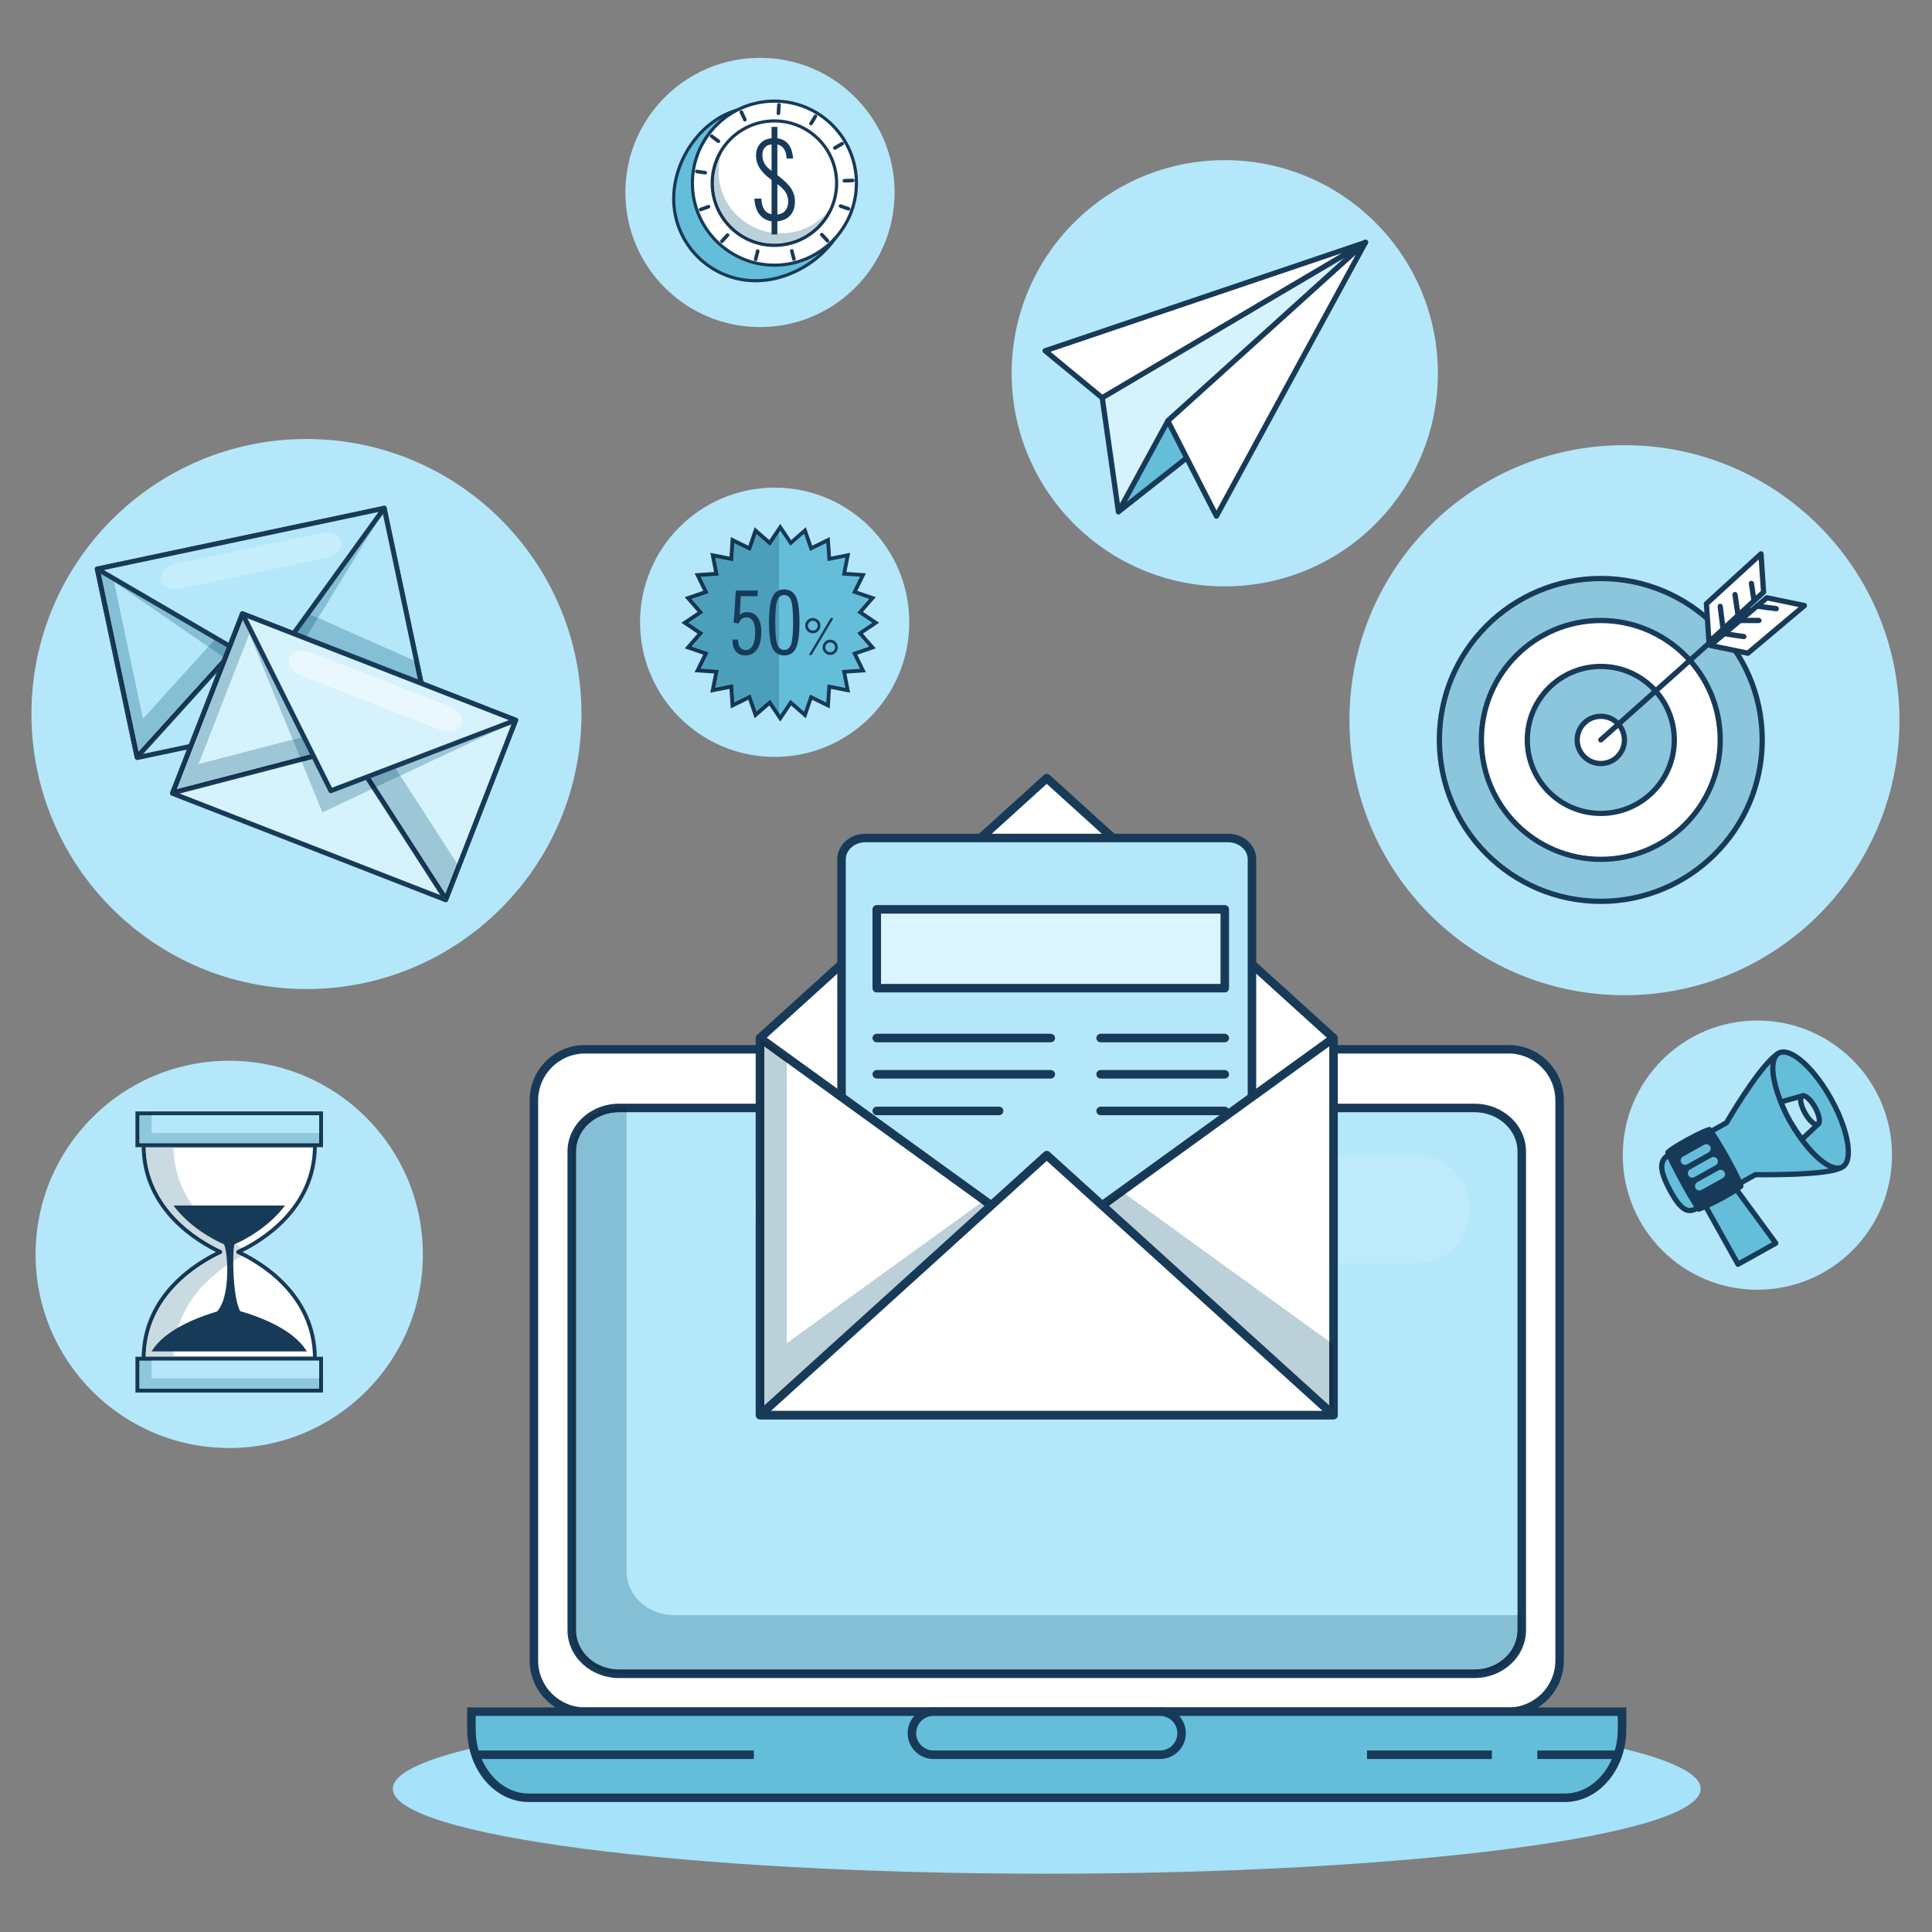 <svg xmlns="http://www.w3.org/2000/svg" xmlns:xlink="http://www.w3.org/1999/xlink" width="1080" zoomAndPan="magnify" viewBox="0 0 810 810" height="1080" preserveAspectRatio="xMidYMid meet" version="1.0"><rect x="0" y="0" width="810" height="810" fill="#808080" stroke="none"/><defs><clipPath id="53977459b4"><path d="M 262 24.234 L 376 24.234 L 376 138 L 262 138 Z M 262 24.234 " clip-rule="nonzero"/></clipPath><clipPath id="80d866af2d"><path d="M 565 186 L 796.715 186 L 796.715 418 L 565 418 Z M 565 186 " clip-rule="nonzero"/></clipPath><clipPath id="9b8e011c95"><path d="M 164 714 L 714 714 L 714 785.484 L 164 785.484 Z M 164 714 " clip-rule="nonzero"/></clipPath><clipPath id="fc630efe45"><path d="M 270.289 603.582 L 620.301 603.582 L 620.301 664.266 L 270.289 664.266 Z M 270.289 603.582 " clip-rule="nonzero"/></clipPath></defs><path fill="#b5e7fa" d="M 177.289 525.898 C 177.289 570.742 140.938 607.086 96.105 607.086 C 51.273 607.086 14.926 570.742 14.926 525.898 C 14.926 481.062 51.273 444.723 96.105 444.723 C 140.938 444.723 177.289 481.062 177.289 525.898 " fill-opacity="1" fill-rule="nonzero"/><path fill="#b5e7fa" d="M 602.832 156.488 C 602.832 205.836 562.836 245.844 513.492 245.844 C 464.152 245.844 424.145 205.836 424.145 156.488 C 424.145 107.145 464.152 67.145 513.492 67.145 C 562.836 67.145 602.832 107.145 602.832 156.488 " fill-opacity="1" fill-rule="nonzero"/><path fill="#b5e7fa" d="M 381.215 260.887 C 381.215 292.062 355.953 317.332 324.781 317.332 C 293.613 317.332 268.348 292.062 268.348 260.887 C 268.348 229.723 293.613 204.449 324.781 204.449 C 355.953 204.449 381.215 229.723 381.215 260.887 " fill-opacity="1" fill-rule="nonzero"/><g clip-path="url(#53977459b4)"><path fill="#b5e7fa" d="M 375.066 80.691 C 375.066 111.859 349.801 137.129 318.633 137.129 C 287.461 137.129 262.188 111.859 262.188 80.691 C 262.188 49.52 287.461 24.246 318.633 24.246 C 349.801 24.246 375.066 49.52 375.066 80.691 " fill-opacity="1" fill-rule="nonzero"/></g><path fill="#b5e7fa" d="M 793.227 484.289 C 793.227 515.461 767.961 540.727 736.785 540.727 C 705.621 540.727 680.352 515.461 680.352 484.289 C 680.352 453.121 705.621 427.852 736.785 427.852 C 767.961 427.852 793.227 453.121 793.227 484.289 " fill-opacity="1" fill-rule="nonzero"/><path fill="#b5e7fa" d="M 243.785 299.355 C 243.785 363.035 192.164 414.66 128.492 414.66 C 64.809 414.66 13.188 363.035 13.188 299.355 C 13.188 235.676 64.809 184.051 128.492 184.051 C 192.164 184.051 243.785 235.676 243.785 299.355 " fill-opacity="1" fill-rule="nonzero"/><g clip-path="url(#80d866af2d)"><path fill="#b5e7fa" d="M 796.348 301.938 C 796.348 365.617 744.727 417.25 681.043 417.25 C 617.375 417.25 565.754 365.617 565.754 301.938 C 565.754 238.266 617.375 186.641 681.043 186.641 C 744.727 186.641 796.348 238.266 796.348 301.938 " fill-opacity="1" fill-rule="nonzero"/></g><path fill="#8cc6dd" d="M 738.824 310.215 C 738.824 347.594 708.523 377.895 671.148 377.895 C 633.762 377.895 603.473 347.594 603.473 310.215 C 603.473 272.836 633.762 242.535 671.148 242.535 C 708.523 242.535 738.824 272.836 738.824 310.215 " fill-opacity="1" fill-rule="nonzero"/><path fill="#183a59" d="M 738.824 310.215 L 737.715 310.215 C 737.715 328.605 730.266 345.242 718.219 357.289 C 706.172 369.336 689.527 376.785 671.148 376.785 C 652.758 376.785 636.121 369.336 624.066 357.289 C 612.02 345.242 604.57 328.605 604.57 310.215 C 604.57 291.824 612.02 275.188 624.066 263.141 C 636.121 251.094 652.758 243.645 671.148 243.645 C 689.527 243.645 706.172 251.094 718.219 263.141 C 730.266 275.188 737.715 291.824 737.715 310.215 L 739.922 310.215 C 739.922 272.23 709.129 241.438 671.148 241.438 C 633.156 241.438 602.371 272.23 602.363 310.215 C 602.371 348.199 633.156 378.992 671.148 378.992 C 709.129 378.992 739.922 348.199 739.922 310.215 L 738.824 310.215 " fill-opacity="1" fill-rule="nonzero"/><path fill="#ffffff" d="M 721.215 310.215 C 721.215 337.871 698.793 360.285 671.148 360.285 C 643.492 360.285 621.078 337.871 621.078 310.215 C 621.078 282.559 643.492 260.145 671.148 260.145 C 698.793 260.145 721.215 282.559 721.215 310.215 " fill-opacity="1" fill-rule="nonzero"/><path fill="#183a59" d="M 721.215 310.215 L 720.109 310.215 C 720.109 323.746 714.633 335.977 705.766 344.844 C 696.906 353.703 684.668 359.188 671.148 359.188 C 657.617 359.188 645.387 353.703 636.52 344.844 C 627.66 335.977 622.18 323.746 622.18 310.215 C 622.18 296.684 627.66 284.453 636.52 275.586 C 645.387 266.727 657.617 261.242 671.148 261.242 C 684.668 261.242 696.906 266.727 705.766 275.586 C 714.633 284.453 720.109 296.684 720.109 310.215 L 722.316 310.215 C 722.316 281.953 699.406 259.035 671.148 259.035 C 642.879 259.035 619.98 281.953 619.973 310.215 C 619.98 338.477 642.879 361.387 671.148 361.387 C 699.406 361.387 722.316 338.477 722.316 310.215 L 721.215 310.215 " fill-opacity="1" fill-rule="nonzero"/><path fill="#8cc6dd" d="M 701.957 310.215 C 701.957 327.234 688.156 341.027 671.148 341.027 C 654.129 341.027 640.328 327.234 640.328 310.215 C 640.328 293.195 654.129 279.402 671.148 279.402 C 688.156 279.402 701.957 293.195 701.957 310.215 " fill-opacity="1" fill-rule="nonzero"/><path fill="#183a59" d="M 701.957 310.215 L 700.859 310.215 C 700.859 318.422 697.527 325.84 692.148 331.227 C 686.77 336.605 679.355 339.926 671.148 339.926 C 662.934 339.926 655.516 336.605 650.137 331.227 C 644.758 325.84 641.438 318.422 641.438 310.215 C 641.438 302.008 644.758 294.59 650.137 289.203 C 655.516 283.824 662.941 280.504 671.148 280.504 C 679.355 280.504 686.77 283.824 692.148 289.203 C 697.527 294.59 700.859 302.008 700.859 310.215 L 703.059 310.215 C 703.059 292.59 688.762 278.305 671.148 278.305 C 653.523 278.305 639.23 292.59 639.23 310.215 C 639.23 327.84 653.523 342.125 671.148 342.125 C 688.762 342.125 703.059 327.848 703.059 310.215 L 701.957 310.215 " fill-opacity="1" fill-rule="nonzero"/><path fill="#ffffff" d="M 681.043 310.215 C 681.043 315.688 676.613 320.117 671.148 320.117 C 665.672 320.117 661.242 315.688 661.242 310.215 C 661.242 304.742 665.672 300.312 671.148 300.312 C 676.613 300.312 681.043 304.742 681.043 310.215 " fill-opacity="1" fill-rule="nonzero"/><path fill="#183a59" d="M 681.043 310.215 L 679.941 310.215 C 679.941 312.645 678.965 314.844 677.371 316.438 C 675.77 318.031 673.578 319.02 671.148 319.02 C 668.711 319.02 666.52 318.031 664.926 316.438 C 663.324 314.844 662.344 312.645 662.344 310.215 C 662.344 307.777 663.332 305.586 664.926 303.992 C 666.52 302.391 668.711 301.41 671.148 301.41 C 673.578 301.41 675.77 302.391 677.371 303.992 C 678.965 305.586 679.941 307.777 679.941 310.215 L 682.148 310.215 C 682.148 304.137 677.227 299.203 671.148 299.203 C 665.066 299.211 660.137 304.137 660.137 310.215 C 660.137 316.293 665.066 321.219 671.148 321.219 C 677.227 321.219 682.148 316.293 682.148 310.215 L 681.043 310.215 " fill-opacity="1" fill-rule="nonzero"/><path fill="#183a59" d="M 671.879 311.035 L 733.5 256.016 C 733.957 255.609 733.996 254.91 733.59 254.457 C 733.184 254 732.488 253.969 732.035 254.367 L 670.414 309.395 C 669.961 309.801 669.922 310.492 670.32 310.949 C 670.727 311.402 671.426 311.441 671.879 311.035 " fill-opacity="1" fill-rule="nonzero"/><path fill="#ffffff" d="M 739.391 248.23 L 716.5 269.172 L 715.422 253.133 L 738.305 232.199 L 739.391 248.23 " fill-opacity="1" fill-rule="nonzero"/><path fill="#183a59" d="M 739.391 248.23 L 738.648 247.418 L 717.445 266.812 L 716.555 253.586 L 737.355 234.559 L 738.289 248.312 L 739.391 248.23 L 738.648 247.418 L 739.391 248.23 L 740.488 248.16 L 739.406 232.129 C 739.383 231.707 739.109 231.332 738.719 231.18 C 738.32 231.023 737.875 231.102 737.566 231.387 L 714.672 252.32 C 714.426 252.551 714.301 252.879 714.324 253.211 L 715.398 269.242 C 715.422 269.664 715.695 270.031 716.086 270.191 C 716.473 270.352 716.93 270.262 717.238 269.984 L 740.129 249.047 C 740.379 248.82 740.512 248.496 740.488 248.16 L 739.391 248.23 " fill-opacity="1" fill-rule="nonzero"/><path fill="#ffffff" d="M 740.785 250.621 L 717.055 270.598 L 732.793 273.863 L 756.512 253.891 L 740.785 250.621 " fill-opacity="1" fill-rule="nonzero"/><path fill="#183a59" d="M 740.785 250.621 L 740.074 249.777 L 716.348 269.754 C 716.027 270.031 715.887 270.461 715.988 270.871 C 716.094 271.277 716.426 271.594 716.832 271.684 L 732.57 274.941 C 732.902 275.012 733.246 274.926 733.508 274.703 L 757.227 254.727 C 757.547 254.457 757.684 254.023 757.578 253.617 C 757.484 253.203 757.148 252.895 756.734 252.805 L 741.008 249.547 C 740.672 249.477 740.328 249.562 740.074 249.777 L 740.785 250.621 L 740.559 251.699 L 754.066 254.504 L 732.496 272.668 L 719.504 269.984 L 741.492 251.469 L 740.785 250.621 L 740.559 251.699 L 740.785 250.621 " fill-opacity="1" fill-rule="nonzero"/><path fill="#183a59" d="M 736.48 251.723 L 735.367 244.43 C 735.277 243.832 734.711 243.418 734.113 243.508 C 733.508 243.602 733.094 244.16 733.191 244.766 L 734.297 252.059 C 734.395 252.656 734.961 253.07 735.559 252.98 C 736.164 252.887 736.578 252.328 736.48 251.723 " fill-opacity="1" fill-rule="nonzero"/><path fill="#183a59" d="M 729.789 257.848 L 728.496 249.117 C 728.402 248.512 727.844 248.098 727.238 248.184 C 726.641 248.273 726.227 248.836 726.312 249.434 L 727.605 258.176 C 727.691 258.773 728.25 259.195 728.855 259.109 C 729.453 259.012 729.875 258.457 729.789 257.848 " fill-opacity="1" fill-rule="nonzero"/><path fill="#183a59" d="M 723.559 264.254 L 722.309 254.098 C 722.234 253.492 721.684 253.062 721.078 253.133 C 720.473 253.211 720.043 253.762 720.117 254.359 L 721.375 264.527 C 721.445 265.133 721.996 265.562 722.602 265.484 C 723.207 265.41 723.637 264.863 723.559 264.254 " fill-opacity="1" fill-rule="nonzero"/><path fill="#183a59" d="M 722.746 266.758 L 730.953 267.977 C 731.559 268.062 732.113 267.648 732.203 267.043 C 732.297 266.445 731.883 265.883 731.277 265.793 L 723.07 264.582 C 722.465 264.496 721.91 264.91 721.82 265.508 C 721.727 266.113 722.148 266.672 722.746 266.758 " fill-opacity="1" fill-rule="nonzero"/><path fill="#183a59" d="M 729.477 261.242 L 737.445 261.242 C 738.051 261.242 738.543 260.75 738.543 260.145 C 738.543 259.531 738.051 259.035 737.445 259.035 L 729.477 259.035 C 728.863 259.035 728.379 259.531 728.379 260.145 C 728.379 260.75 728.863 261.242 729.477 261.242 " fill-opacity="1" fill-rule="nonzero"/><path fill="#183a59" d="M 737.301 255.324 L 744.594 256.289 C 745.188 256.367 745.746 255.938 745.828 255.34 C 745.906 254.734 745.484 254.176 744.879 254.098 L 737.59 253.133 C 736.984 253.055 736.434 253.484 736.352 254.082 C 736.273 254.688 736.695 255.242 737.301 255.324 " fill-opacity="1" fill-rule="nonzero"/><path fill="#ffffff" d="M 462.117 166.785 L 438.184 147.07 L 572.469 101.637 Z M 462.117 166.785 " fill-opacity="1" fill-rule="nonzero"/><path fill="#183a59" d="M 462.117 166.785 L 462.82 165.938 L 440.406 147.477 L 562.781 106.078 L 461.562 165.836 L 462.117 166.785 L 462.82 165.938 L 462.117 166.785 L 462.676 167.73 L 573.035 102.586 C 573.512 102.301 573.703 101.695 573.473 101.176 C 573.234 100.668 572.652 100.41 572.117 100.594 L 437.824 146.027 C 437.441 146.156 437.172 146.48 437.094 146.871 C 437.02 147.262 437.172 147.668 437.484 147.926 L 461.418 167.637 C 461.777 167.93 462.277 167.973 462.676 167.73 L 462.117 166.785 " fill-opacity="1" fill-rule="nonzero"/><path fill="#d6f2fc" d="M 462.117 166.785 L 468.914 214.551 L 572.469 101.637 Z M 462.117 166.785 " fill-opacity="1" fill-rule="nonzero"/><path fill="#183a59" d="M 462.117 166.785 L 461.027 166.945 L 467.824 214.711 C 467.879 215.125 468.184 215.477 468.59 215.605 C 468.996 215.73 469.441 215.613 469.727 215.301 L 573.281 102.379 C 573.648 101.98 573.672 101.367 573.328 100.945 C 572.988 100.516 572.383 100.41 571.91 100.691 L 461.562 165.836 C 461.18 166.059 460.965 166.496 461.027 166.945 L 462.117 166.785 L 462.676 167.73 L 566.652 106.355 L 469.672 212.09 L 463.211 166.633 L 462.117 166.785 L 462.676 167.73 L 462.117 166.785 " fill-opacity="1" fill-rule="nonzero"/><path fill="#65bed9" d="M 505.328 185.828 L 468.914 214.551 L 489.621 176.473 L 572.469 101.637 L 505.328 185.828 " fill-opacity="1" fill-rule="nonzero"/><path fill="#183a59" d="M 505.328 185.828 L 504.641 184.957 L 472.445 210.359 L 490.508 177.16 L 563.195 111.504 L 504.465 185.133 L 505.328 185.828 L 504.641 184.957 L 505.328 185.828 L 506.188 186.512 L 573.328 102.324 C 573.688 101.871 573.648 101.23 573.227 100.832 C 572.805 100.434 572.16 100.434 571.727 100.816 L 488.891 175.652 L 488.66 175.938 L 467.941 214.027 C 467.695 214.488 467.801 215.062 468.199 215.395 C 468.605 215.73 469.188 215.738 469.594 215.422 L 506.012 186.688 L 506.188 186.512 L 505.328 185.828 " fill-opacity="1" fill-rule="nonzero"/><path fill="#ffffff" d="M 510.004 216.367 L 489.621 176.473 L 572.469 101.637 Z M 510.004 216.367 " fill-opacity="1" fill-rule="nonzero"/><path fill="#183a59" d="M 510.004 216.367 L 510.984 215.867 L 490.992 176.719 L 568.406 106.785 L 509.031 215.844 L 510.004 216.367 L 510.984 215.867 L 510.004 216.367 L 510.969 216.902 L 573.441 102.164 C 573.695 101.688 573.578 101.105 573.156 100.77 C 572.73 100.434 572.133 100.457 571.727 100.816 L 488.891 175.652 C 488.516 175.988 488.418 176.527 488.645 176.969 L 509.016 216.871 C 509.207 217.238 509.582 217.469 509.988 217.477 C 510.395 217.477 510.777 217.262 510.969 216.902 L 510.004 216.367 " fill-opacity="1" fill-rule="nonzero"/><path fill="#65bed9" d="M 744.504 521.215 L 728.664 530.051 L 714.672 504.977 L 727.398 497.875 L 744.504 521.215 " fill-opacity="1" fill-rule="nonzero"/><path fill="#183a59" d="M 744.504 521.215 L 743.961 520.25 L 729.094 528.543 L 716.172 505.398 L 727.086 499.309 L 743.613 521.867 L 744.504 521.215 L 743.961 520.25 L 744.504 521.215 L 745.387 520.559 L 728.289 497.223 C 727.957 496.777 727.344 496.641 726.863 496.91 L 714.141 504.012 C 713.605 504.312 713.414 504.984 713.711 505.508 L 727.699 530.582 C 728.004 531.117 728.672 531.309 729.199 531.008 L 745.039 522.18 C 745.316 522.027 745.508 521.754 745.578 521.453 C 745.645 521.141 745.578 520.816 745.387 520.559 L 744.504 521.215 " fill-opacity="1" fill-rule="nonzero"/><path fill="#65bed9" d="M 717.773 490.449 C 723.66 501 719.297 502.164 714.578 504.801 C 709.852 507.438 706.84 511.016 700.684 499.988 C 693.328 486.801 697.512 485.316 702.238 482.68 C 706.953 480.043 710.418 477.262 717.773 490.449 " fill-opacity="1" fill-rule="nonzero"/><path fill="#183a59" d="M 717.773 490.449 L 716.809 490.984 C 718.801 494.535 719.52 496.926 719.512 498.449 C 719.504 499.176 719.359 499.707 719.129 500.18 C 718.77 500.871 718.141 501.453 717.238 502.035 C 716.355 502.617 715.23 503.176 714.035 503.836 C 712.863 504.488 711.836 505.176 710.914 505.66 C 709.98 506.152 709.184 506.426 708.461 506.426 C 707.672 506.418 706.84 506.145 705.703 505.109 C 704.57 504.074 703.215 502.273 701.648 499.445 C 698.793 494.355 697.773 491.094 697.789 489.094 C 697.816 487.551 698.285 486.746 699.129 485.934 C 699.988 485.137 701.305 484.449 702.77 483.637 C 703.766 483.086 704.668 482.547 705.496 482.172 C 706.332 481.789 707.09 481.574 707.805 481.574 C 708.816 481.582 709.918 481.957 711.422 483.359 C 712.906 484.762 714.691 487.176 716.809 490.984 L 717.773 490.449 L 718.738 489.906 C 716.547 485.988 714.684 483.414 712.93 481.758 C 711.191 480.105 709.473 479.367 707.805 479.375 C 706.641 479.375 705.574 479.715 704.586 480.164 C 703.59 480.617 702.652 481.184 701.695 481.715 C 700.293 482.504 698.836 483.215 697.633 484.312 C 696.43 485.398 695.559 487.008 695.582 489.094 C 695.598 491.797 696.801 495.277 699.719 500.52 C 701.367 503.461 702.801 505.438 704.203 506.727 C 705.598 508.027 707.051 508.641 708.461 508.633 C 709.734 508.625 710.875 508.172 711.941 507.613 C 713.008 507.047 714.035 506.363 715.113 505.758 C 716.609 504.91 718.164 504.203 719.453 503.141 C 720.102 502.617 720.672 501.98 721.078 501.191 C 721.484 500.41 721.719 499.477 721.711 498.449 C 721.699 496.273 720.801 493.621 718.738 489.906 L 717.773 490.449 " fill-opacity="1" fill-rule="nonzero"/><path fill="#65bed9" d="M 745.77 441.527 C 738.152 445.902 723.836 470.738 723.836 470.738 L 704.102 481.75 L 716.234 503.484 L 735.965 492.473 C 735.965 492.473 765.762 493.008 771.738 489.574 C 773.699 488.441 747.293 440.723 745.77 441.527 " fill-opacity="1" fill-rule="nonzero"/><path fill="#183a59" d="M 745.77 441.527 L 745.223 440.57 C 743.078 441.82 740.734 444.25 738.273 447.238 C 730.945 456.188 722.895 470.156 722.879 470.188 L 723.836 470.738 L 723.293 469.773 L 703.566 480.785 C 703.031 481.078 702.844 481.75 703.137 482.281 L 715.27 504.027 C 715.414 504.273 715.652 504.465 715.934 504.543 C 716.211 504.625 716.523 504.586 716.77 504.449 L 736.504 493.438 L 735.965 492.473 L 735.945 493.574 C 735.945 493.574 737.613 493.605 740.234 493.605 C 744.473 493.605 751.223 493.523 757.516 493.117 C 760.656 492.918 763.691 492.633 766.246 492.227 C 768.812 491.805 770.883 491.316 772.277 490.527 L 772.285 490.52 C 772.605 490.34 772.781 490.035 772.852 489.82 C 772.926 489.598 772.934 489.43 772.941 489.27 C 772.934 488.762 772.797 488.312 772.613 487.715 C 771.898 485.516 770.055 481.598 767.641 476.824 C 764.023 469.676 759.133 460.715 754.973 453.527 C 752.895 449.926 750.996 446.777 749.523 444.508 C 748.789 443.375 748.16 442.457 747.652 441.797 C 747.395 441.461 747.172 441.199 746.949 440.977 L 746.574 440.656 C 746.418 440.57 746.234 440.426 745.812 440.41 C 745.613 440.418 745.422 440.441 745.148 440.617 L 745.77 441.527 L 745.223 440.57 L 745.77 441.527 L 746.391 442.434 L 745.812 441.582 L 745.812 442.617 C 745.977 442.609 746.137 442.594 746.391 442.434 L 745.812 441.582 L 745.812 442.617 L 745.812 441.742 L 745.398 442.523 C 745.453 442.547 745.562 442.609 745.812 442.617 L 745.812 441.742 L 745.398 442.523 L 745.621 442.094 L 745.348 442.492 L 745.398 442.523 L 745.621 442.094 L 745.348 442.492 L 745.355 442.473 L 745.34 442.492 L 745.348 442.492 L 745.355 442.473 L 745.34 442.492 C 745.398 442.531 745.66 442.809 745.961 443.215 C 747.156 444.777 749.355 448.293 751.922 452.672 C 755.777 459.238 760.52 467.82 764.281 475.086 C 766.16 478.719 767.793 482.027 768.957 484.586 C 769.539 485.859 770 486.953 770.305 487.789 C 770.453 488.203 770.574 488.555 770.645 488.824 C 770.719 489.078 770.734 489.27 770.734 489.27 L 771.25 489.27 L 770.766 489.109 L 770.734 489.27 L 771.25 489.27 L 770.766 489.109 L 771.633 489.406 L 771.18 488.617 C 770.926 488.762 770.805 488.992 770.766 489.109 L 771.633 489.406 L 771.18 488.617 C 770.305 489.133 768.344 489.668 765.906 490.043 C 758.527 491.223 746.543 491.406 740.234 491.398 C 737.629 491.398 735.988 491.375 735.988 491.375 C 735.789 491.367 735.598 491.422 735.43 491.508 L 716.656 501.988 L 705.598 482.172 L 724.371 471.691 L 724.785 471.285 C 724.785 471.285 725.008 470.902 725.414 470.219 C 726.824 467.828 730.473 461.766 734.594 455.852 C 736.648 452.898 738.816 449.973 740.863 447.574 C 742.91 445.176 744.863 443.305 746.32 442.484 L 746.391 442.434 L 745.77 441.527 " fill-opacity="1" fill-rule="nonzero"/><path fill="#183a59" d="M 730.969 497.551 C 730.473 499.551 713.711 508.051 712.117 508.066 C 710.523 508.09 698.109 484.738 698.117 483 C 698.141 481.254 715.262 472.066 716.977 472.473 C 718.68 472.879 731.461 495.551 730.969 497.551 " fill-opacity="1" fill-rule="nonzero"/><path fill="#65bed9" d="M 767.641 460.641 C 775.004 473.828 777.141 486.656 772.422 489.285 C 767.707 491.922 757.914 483.367 750.551 470.18 C 743.191 456.992 741.055 444.164 745.77 441.527 C 750.488 438.898 760.281 447.453 767.641 460.641 " fill-opacity="1" fill-rule="nonzero"/><path fill="#183a59" d="M 767.641 460.641 L 766.68 461.176 C 771.332 469.492 773.84 477.699 773.824 482.953 C 773.824 484.418 773.625 485.645 773.281 486.539 C 772.926 487.445 772.461 488.004 771.879 488.32 C 771.48 488.547 771.035 488.656 770.477 488.656 C 769.484 488.664 768.16 488.25 766.66 487.375 C 762.145 484.77 756.273 478.203 751.516 469.637 C 746.863 461.32 744.344 453.113 744.359 447.859 C 744.359 446.395 744.559 445.168 744.902 444.273 C 745.262 443.367 745.723 442.816 746.305 442.492 C 746.703 442.266 747.148 442.156 747.707 442.156 C 748.703 442.148 750.027 442.562 751.523 443.438 C 756.051 446.043 761.914 452.617 766.68 461.176 L 767.641 460.641 L 768.605 460.102 C 765.324 454.227 761.578 449.254 757.945 445.719 C 756.129 443.941 754.344 442.523 752.633 441.535 C 750.926 440.539 749.285 439.957 747.707 439.949 C 746.84 439.949 745.984 440.141 745.23 440.562 C 744.113 441.184 743.324 442.234 742.848 443.477 C 742.367 444.73 742.16 446.203 742.16 447.859 C 742.168 453.75 744.816 462.133 749.586 470.711 C 752.863 476.586 756.613 481.559 760.238 485.102 C 762.059 486.871 763.84 488.289 765.555 489.285 C 767.266 490.273 768.91 490.855 770.477 490.863 C 771.348 490.863 772.199 490.672 772.957 490.25 C 774.07 489.629 774.859 488.578 775.34 487.336 C 775.816 486.082 776.023 484.609 776.023 482.953 C 776.016 477.062 773.379 468.68 768.605 460.102 L 767.641 460.641 " fill-opacity="1" fill-rule="nonzero"/><path fill="#b5e7fa" d="M 762.16 471.359 L 755.492 477.691 C 755.492 477.691 753.086 474.504 750.551 470.18 C 748.012 465.844 746.711 461.949 746.711 461.949 L 755.547 459.512 L 762.16 471.359 " fill-opacity="1" fill-rule="nonzero"/><path fill="#183a59" d="M 762.16 471.359 L 761.402 470.555 L 754.734 476.887 L 755.492 477.691 L 756.375 477.023 C 756.375 477.023 756.234 476.84 755.969 476.48 C 755.188 475.398 753.379 472.824 751.5 469.621 C 750.266 467.512 749.324 465.484 748.695 464.012 C 748.375 463.27 748.145 462.656 747.984 462.242 C 747.906 462.027 747.852 461.867 747.812 461.758 L 747.754 461.598 L 746.711 461.949 L 747.008 463.008 L 755.004 460.801 L 761.195 471.891 L 762.16 471.359 L 761.402 470.555 L 762.16 471.359 L 763.125 470.816 L 756.09 458.211 L 745.293 461.199 L 745.668 462.297 C 745.684 462.34 747 466.297 749.594 470.738 C 752.168 475.121 754.598 478.332 754.613 478.355 L 755.355 479.344 L 763.539 471.566 L 763.125 470.816 L 762.16 471.359 " fill-opacity="1" fill-rule="nonzero"/><path fill="#b5e7fa" d="M 760.973 464.25 C 762.797 467.52 763.332 470.703 762.16 471.359 C 760.988 472.012 758.559 469.891 756.734 466.617 C 754.91 463.344 754.375 460.164 755.547 459.512 C 756.719 458.855 759.148 460.977 760.973 464.25 " fill-opacity="1" fill-rule="nonzero"/><path fill="#183a59" d="M 760.973 464.25 L 760.008 464.785 C 761.125 466.754 761.691 468.73 761.684 469.789 C 761.684 470.074 761.633 470.289 761.602 470.379 L 761.57 470.434 L 761.707 470.539 L 761.625 470.395 L 761.57 470.434 L 761.707 470.539 L 761.625 470.395 L 761.715 470.547 L 761.668 470.379 L 761.625 470.395 L 761.715 470.547 L 761.668 470.379 L 761.691 470.457 L 761.684 470.371 L 761.668 470.379 L 761.691 470.457 L 761.684 470.371 L 761.676 470.371 C 761.648 470.379 761.434 470.34 761.148 470.164 C 760.238 469.66 758.812 468.105 757.691 466.082 C 756.582 464.117 756.016 462.141 756.023 461.078 C 756.023 460.785 756.074 460.578 756.105 460.488 L 756.137 460.434 L 756 460.324 L 756.082 460.473 L 756.137 460.434 L 756 460.324 L 756.082 460.473 L 756.09 460.465 L 755.984 460.289 L 756.035 460.488 L 756.09 460.465 L 755.984 460.289 L 756.035 460.488 L 756.023 460.449 L 756.023 460.488 L 756.035 460.488 L 756.023 460.449 L 756.023 460.488 C 756.059 460.488 756.266 460.523 756.559 460.695 C 757.461 461.199 758.887 462.754 760.008 464.785 L 760.973 464.25 L 761.938 463.711 C 761.086 462.195 760.121 460.906 759.141 459.949 C 758.656 459.477 758.168 459.086 757.668 458.793 C 757.156 458.5 756.629 458.289 756.023 458.289 C 755.691 458.281 755.332 458.363 755.004 458.547 L 755.012 458.547 C 754.527 458.809 754.215 459.254 754.051 459.691 C 753.883 460.141 753.828 460.594 753.828 461.078 C 753.836 462.785 754.535 464.93 755.77 467.152 C 756.613 468.672 757.586 469.965 758.559 470.91 C 759.047 471.391 759.531 471.781 760.039 472.074 C 760.543 472.363 761.07 472.57 761.676 472.578 C 762.008 472.578 762.375 472.496 762.695 472.324 C 763.18 472.051 763.492 471.605 763.66 471.168 C 763.824 470.73 763.883 470.266 763.883 469.789 C 763.875 468.082 763.164 465.941 761.938 463.711 L 760.973 464.25 " fill-opacity="1" fill-rule="nonzero"/><path fill="#65bed9" d="M 717 480.648 C 717.496 481.535 717.184 482.664 716.293 483.16 L 707.391 488.121 C 706.5 488.625 705.375 488.305 704.875 487.414 C 704.379 486.52 704.699 485.398 705.59 484.902 L 714.492 479.934 C 715.383 479.438 716.508 479.758 717 480.648 " fill-opacity="1" fill-rule="nonzero"/><path fill="#65bed9" d="M 720.004 486.02 C 720.496 486.91 720.18 488.035 719.285 488.527 L 710.387 493.5 C 709.496 493.996 708.371 493.676 707.871 492.785 C 707.375 491.898 707.695 490.77 708.586 490.273 L 717.484 485.301 C 718.379 484.809 719.504 485.125 720.004 486.02 " fill-opacity="1" fill-rule="nonzero"/><path fill="#65bed9" d="M 722.992 491.391 C 723.492 492.281 723.176 493.406 722.289 493.898 L 713.383 498.871 C 712.5 499.375 711.367 499.047 710.867 498.164 C 710.371 497.27 710.691 496.137 711.582 495.645 L 720.48 490.68 C 721.375 490.18 722.496 490.496 722.992 491.391 " fill-opacity="1" fill-rule="nonzero"/><path fill="#ffffff" d="M 99.875 524.895 C 109.086 520.594 132.023 507.16 132.023 480.172 C 120.773 480.172 68.84 480.172 60.188 480.172 C 60.188 507.16 83.137 520.594 92.336 524.895 C 83.137 529.207 60.188 542.641 60.188 569.625 C 71.438 569.625 123.371 569.625 132.023 569.625 C 132.023 542.641 109.086 529.207 99.875 524.895 " fill-opacity="1" fill-rule="nonzero"/><path fill="#183a59" d="M 99.875 524.895 L 100.219 525.621 C 104.879 523.438 112.996 518.965 119.984 511.59 C 126.973 504.219 132.836 493.898 132.828 480.172 C 132.828 479.957 132.742 479.75 132.598 479.598 C 132.445 479.453 132.238 479.367 132.023 479.367 C 120.773 479.367 68.84 479.367 60.188 479.367 C 59.973 479.367 59.766 479.453 59.613 479.598 C 59.473 479.75 59.383 479.957 59.383 480.172 C 59.383 493.898 65.238 504.219 72.227 511.59 C 79.215 518.965 87.34 523.438 91.996 525.621 L 92.336 524.895 L 91.996 524.168 C 87.34 526.352 79.215 530.824 72.227 538.203 C 65.238 545.57 59.383 555.898 59.383 569.625 C 59.383 569.832 59.473 570.043 59.621 570.191 C 59.766 570.344 59.973 570.422 60.188 570.422 C 71.438 570.422 123.371 570.422 132.023 570.422 C 132.238 570.422 132.445 570.344 132.598 570.191 C 132.75 570.043 132.828 569.832 132.828 569.625 C 132.836 555.898 126.973 545.57 119.984 538.203 C 112.996 530.824 104.879 526.352 100.219 524.168 L 99.875 524.895 L 100.219 525.621 L 99.875 524.895 L 99.531 525.621 C 104.082 527.746 112.043 532.145 118.82 539.309 C 125.609 546.48 131.219 556.367 131.227 569.625 L 132.023 569.625 L 132.023 568.82 C 123.371 568.82 71.438 568.82 60.188 568.82 L 60.188 569.625 L 60.984 569.625 C 60.992 556.367 66.602 546.48 73.391 539.309 C 80.18 532.145 88.129 527.746 92.68 525.621 C 92.957 525.492 93.141 525.207 93.141 524.895 C 93.141 524.586 92.957 524.297 92.68 524.168 C 88.129 522.043 80.18 517.652 73.391 510.488 C 66.602 503.316 60.992 493.43 60.984 480.172 L 60.188 480.172 L 60.188 480.969 C 68.84 480.969 120.773 480.969 132.023 480.969 L 132.023 480.172 L 131.227 480.172 C 131.219 493.43 125.609 503.316 118.82 510.488 C 112.043 517.652 104.082 522.043 99.531 524.168 C 99.254 524.297 99.07 524.586 99.07 524.895 C 99.07 525.207 99.254 525.492 99.531 525.621 L 99.875 524.895 " fill-opacity="1" fill-rule="nonzero"/><path fill="#cadae1" d="M 72.715 568.82 C 67.711 568.82 63.582 568.82 60.992 568.82 C 61.215 555.969 66.746 546.336 73.391 539.309 C 80.18 532.145 88.129 527.746 92.68 525.621 C 92.957 525.492 93.141 525.207 93.141 524.895 C 93.141 524.586 92.957 524.297 92.68 524.168 C 88.129 522.043 80.18 517.652 73.391 510.488 C 66.746 503.461 61.215 493.828 60.992 480.969 L 72.715 480.969 C 73.113 504.594 91.148 517.645 101.5 523.207 C 100.789 523.57 100.137 523.891 99.531 524.168 C 99.254 524.297 99.07 524.586 99.07 524.895 C 99.07 525.207 99.254 525.492 99.531 525.621 L 99.875 524.895 L 99.531 525.621 C 100.137 525.898 100.789 526.227 101.5 526.586 C 91.148 532.145 73.113 545.195 72.715 568.82 " fill-opacity="1" fill-rule="nonzero"/><path fill="#15334e" d="M 72.715 568.82 L 60.195 568.82 C 60.641 542.375 83.223 529.156 92.336 524.895 C 83.223 520.633 60.641 507.422 60.195 480.969 L 60.992 480.969 C 61.215 493.828 66.746 503.461 73.391 510.488 C 80.18 517.652 88.129 522.043 92.68 524.168 C 92.957 524.297 93.141 524.586 93.141 524.895 C 93.141 525.207 92.957 525.492 92.68 525.621 C 88.129 527.746 80.18 532.145 73.391 539.309 C 66.746 546.336 61.215 555.969 60.992 568.82 C 63.582 568.82 67.711 568.82 72.715 568.82 M 101.5 526.586 C 100.789 526.227 100.137 525.898 99.531 525.621 L 99.875 524.895 L 100.219 525.621 L 99.875 524.895 C 100.617 525.246 101.461 525.66 102.367 526.129 C 102.082 526.273 101.793 526.426 101.5 526.586 M 99.531 525.621 C 99.254 525.492 99.07 525.207 99.07 524.895 C 99.07 524.586 99.254 524.297 99.531 524.168 C 100.137 523.891 100.789 523.57 101.5 523.207 C 101.793 523.363 102.082 523.516 102.367 523.668 C 101.461 524.137 100.617 524.551 99.875 524.895 L 99.531 525.621 " fill-opacity="1" fill-rule="nonzero"/><path fill="#b5e7fa" d="M 57.59 480.172 L 134.621 480.172 L 134.621 466.754 L 57.59 466.754 Z M 57.59 480.172 " fill-opacity="1" fill-rule="nonzero"/><path fill="#183a59" d="M 134.621 480.172 L 134.621 479.367 L 58.395 479.367 L 58.395 467.559 L 133.816 467.559 L 133.816 480.172 L 134.621 480.172 L 134.621 479.367 L 134.621 480.172 L 135.426 480.172 L 135.426 465.957 L 56.785 465.957 L 56.785 480.969 L 135.426 480.969 L 135.426 480.172 L 134.621 480.172 " fill-opacity="1" fill-rule="nonzero"/><path fill="#183a59" d="M 72.707 505.414 C 79.637 514.57 89.332 519.645 93.746 521.613 C 95.223 522.273 97.406 544.074 90.465 550.406 C 86.926 553.645 104.027 553.777 101.445 550.855 C 97.117 545.953 97.445 522.066 98.367 521.66 C 102.742 519.715 112.527 514.633 119.508 505.414 L 72.707 505.414 " fill-opacity="1" fill-rule="nonzero"/><path fill="#b5e7fa" d="M 57.59 583.043 L 134.621 583.043 L 134.621 569.617 L 57.59 569.617 Z M 57.59 583.043 " fill-opacity="1" fill-rule="nonzero"/><path fill="#183a59" d="M 57.59 569.625 L 57.59 570.422 L 133.816 570.422 L 133.816 582.238 L 58.395 582.238 L 58.395 569.625 L 57.59 569.625 L 57.59 570.422 L 57.59 569.625 L 56.785 569.625 L 56.785 583.84 L 135.426 583.84 L 135.426 568.82 L 56.785 568.82 L 56.785 569.625 L 57.59 569.625 " fill-opacity="1" fill-rule="nonzero"/><path fill="#8fc7dd" d="M 133.816 582.238 L 58.395 582.238 L 58.395 570.422 L 63.551 570.422 L 63.551 577.852 L 133.816 577.852 L 133.816 582.238 " fill-opacity="1" fill-rule="nonzero"/><path fill="#15334e" d="M 134.621 583.043 L 57.59 583.043 L 57.59 569.625 L 63.551 569.625 L 63.551 570.422 L 58.395 570.422 L 58.395 582.238 L 133.816 582.238 L 133.816 577.852 L 134.621 577.852 L 134.621 583.043 " fill-opacity="1" fill-rule="nonzero"/><path fill="#8fc7dd" d="M 133.816 479.367 L 58.395 479.367 L 58.395 467.559 L 63.551 467.559 L 63.551 475.031 L 133.816 475.031 L 133.816 479.367 " fill-opacity="1" fill-rule="nonzero"/><path fill="#15334e" d="M 134.621 480.219 L 57.59 480.219 L 57.59 466.809 L 63.551 466.809 L 63.551 467.559 L 58.395 467.559 L 58.395 479.367 L 133.816 479.367 L 133.816 475.031 L 134.621 475.031 L 134.621 480.219 M 134.621 480.172 L 134.621 479.367 L 134.621 480.172 " fill-opacity="1" fill-rule="nonzero"/><path fill="#183a59" d="M 128.66 566.598 C 120.836 553.594 96.105 548.551 96.105 548.551 C 96.105 548.551 71.383 553.594 63.551 566.598 L 128.66 566.598 " fill-opacity="1" fill-rule="nonzero"/><path fill="#65bed9" d="M 355.801 82.715 C 355.801 101.711 335.824 117.703 316.84 117.703 C 297.844 117.703 282.449 102.301 282.449 83.312 C 282.449 64.316 297.844 45.066 316.84 45.066 C 335.824 45.066 355.801 63.719 355.801 82.715 " fill-opacity="1" fill-rule="nonzero"/><path fill="#183a59" d="M 355.801 82.715 L 355.137 82.715 C 355.137 91.973 350.262 100.555 343.004 106.824 C 335.754 113.105 326.145 117.039 316.84 117.039 C 307.516 117.039 299.094 113.262 292.984 107.16 C 286.891 101.055 283.113 92.625 283.113 83.312 C 283.113 73.988 286.898 64.562 293.023 57.496 C 299.145 50.43 307.574 45.727 316.84 45.727 C 326.113 45.727 335.723 50.301 342.98 57.25 C 350.246 64.188 355.148 73.457 355.137 82.715 L 356.461 82.715 C 356.461 72.977 351.363 63.426 343.895 56.293 C 336.422 49.152 326.551 44.406 316.84 44.406 C 307.109 44.406 298.34 49.328 292.02 56.629 C 285.695 63.934 281.789 73.633 281.789 83.312 C 281.789 102.676 297.477 118.363 316.84 118.363 C 326.52 118.363 336.391 114.301 343.871 107.828 C 351.355 101.367 356.461 92.453 356.461 82.715 L 355.801 82.715 " fill-opacity="1" fill-rule="nonzero"/><path fill="#ffffff" d="M 359.066 76.785 C 359.066 95.781 343.664 111.176 324.68 111.176 C 305.684 111.176 290.281 95.781 290.281 76.785 C 290.281 57.789 305.684 42.398 324.68 42.398 C 343.664 42.398 359.066 57.789 359.066 76.785 " fill-opacity="1" fill-rule="nonzero"/><path fill="#183a59" d="M 359.066 76.785 L 358.398 76.785 C 358.398 86.102 354.629 94.531 348.527 100.633 C 342.414 106.738 333.992 110.516 324.68 110.516 C 315.355 110.516 306.926 106.738 300.824 100.633 C 294.723 94.531 290.945 86.102 290.945 76.785 C 290.945 67.473 294.723 59.043 300.824 52.938 C 306.926 46.836 315.355 43.059 324.68 43.059 C 333.992 43.059 342.414 46.836 348.527 52.938 C 354.629 59.043 358.398 67.473 358.398 76.785 L 359.727 76.785 C 359.727 57.426 344.031 41.734 324.68 41.734 C 305.309 41.734 289.621 57.426 289.621 76.785 C 289.621 96.148 305.309 111.836 324.68 111.836 C 344.031 111.836 359.727 96.148 359.727 76.785 L 359.066 76.785 " fill-opacity="1" fill-rule="nonzero"/><path fill="#ffffff" d="M 355.809 76.785 C 355.809 93.973 341.863 107.918 324.68 107.918 C 307.484 107.918 293.551 93.973 293.551 76.785 C 293.551 59.598 307.484 45.656 324.68 45.656 C 341.863 45.656 355.809 59.598 355.809 76.785 " fill-opacity="1" fill-rule="nonzero"/><path fill="#183a59" d="M 352.145 87.105 L 355.488 88.262 C 355.879 88.395 356.309 88.188 356.445 87.797 C 356.59 87.398 356.375 86.969 355.984 86.832 L 352.637 85.68 C 352.246 85.543 351.816 85.75 351.68 86.141 C 351.547 86.539 351.754 86.969 352.145 87.105 " fill-opacity="1" fill-rule="nonzero"/><path fill="#183a59" d="M 343.984 98.867 L 346.383 101.473 C 346.668 101.773 347.141 101.797 347.449 101.512 C 347.754 101.23 347.777 100.754 347.488 100.441 L 345.098 97.844 C 344.812 97.543 344.336 97.52 344.031 97.805 C 343.723 98.086 343.707 98.562 343.984 98.867 " fill-opacity="1" fill-rule="nonzero"/><path fill="#183a59" d="M 331.242 105.383 L 332.121 108.809 C 332.223 109.215 332.637 109.453 333.035 109.352 C 333.441 109.246 333.684 108.832 333.578 108.434 L 332.703 105.008 C 332.598 104.602 332.191 104.355 331.785 104.469 C 331.379 104.57 331.141 104.977 331.242 105.383 " fill-opacity="1" fill-rule="nonzero"/><path fill="#183a59" d="M 316.926 105.09 L 316.082 108.523 C 315.984 108.93 316.234 109.336 316.633 109.43 C 317.039 109.535 317.445 109.289 317.547 108.883 L 318.391 105.445 C 318.488 105.039 318.242 104.633 317.836 104.531 C 317.43 104.434 317.023 104.684 316.926 105.09 " fill-opacity="1" fill-rule="nonzero"/><path fill="#183a59" d="M 304.465 98.043 L 302.09 100.668 C 301.812 100.977 301.836 101.453 302.148 101.734 C 302.457 102.012 302.934 101.988 303.215 101.688 L 305.59 99.055 C 305.867 98.746 305.844 98.277 305.531 97.996 C 305.223 97.711 304.742 97.742 304.465 98.043 " fill-opacity="1" fill-rule="nonzero"/><path fill="#183a59" d="M 296.801 85.949 L 293.469 87.145 C 293.078 87.281 292.871 87.719 293.016 88.109 C 293.16 88.5 293.59 88.707 293.98 88.562 L 297.309 87.375 C 297.699 87.23 297.906 86.801 297.766 86.41 C 297.629 86.012 297.199 85.812 296.801 85.949 " fill-opacity="1" fill-rule="nonzero"/><path fill="#183a59" d="M 295.789 71.672 L 292.289 71.145 C 291.875 71.082 291.492 71.367 291.43 71.781 C 291.367 72.195 291.652 72.578 292.066 72.637 L 295.566 73.16 C 295.98 73.223 296.363 72.938 296.426 72.523 C 296.488 72.117 296.203 71.734 295.789 71.672 " fill-opacity="1" fill-rule="nonzero"/><path fill="#183a59" d="M 301.645 58.613 L 298.816 56.492 C 298.488 56.238 298.012 56.309 297.766 56.645 C 297.516 56.977 297.582 57.449 297.914 57.695 L 300.746 59.824 C 301.07 60.07 301.551 60.004 301.797 59.672 C 302.051 59.336 301.98 58.859 301.645 58.613 " fill-opacity="1" fill-rule="nonzero"/><path fill="#183a59" d="M 312.992 49.871 L 311.5 46.668 C 311.316 46.285 310.871 46.125 310.496 46.301 C 310.113 46.477 309.953 46.922 310.129 47.297 L 311.621 50.508 C 311.797 50.883 312.25 51.051 312.625 50.875 C 313 50.699 313.164 50.254 312.992 49.871 " fill-opacity="1" fill-rule="nonzero"/><path fill="#183a59" d="M 327.117 47.559 L 327.316 44.031 C 327.348 43.609 327.027 43.25 326.605 43.227 C 326.191 43.203 325.836 43.52 325.809 43.941 L 325.609 47.473 C 325.586 47.887 325.906 48.246 326.32 48.27 C 326.742 48.293 327.094 47.973 327.117 47.559 " fill-opacity="1" fill-rule="nonzero"/><path fill="#183a59" d="M 340.66 52.188 L 342.512 49.168 C 342.734 48.82 342.621 48.348 342.262 48.133 C 341.914 47.918 341.449 48.031 341.227 48.379 L 339.371 51.391 C 339.156 51.75 339.266 52.215 339.617 52.438 C 339.977 52.652 340.438 52.539 340.66 52.188 " fill-opacity="1" fill-rule="nonzero"/><path fill="#183a59" d="M 350.406 62.684 L 353.457 60.898 C 353.824 60.691 353.945 60.23 353.727 59.863 C 353.52 59.504 353.059 59.383 352.699 59.59 L 349.641 61.375 C 349.281 61.582 349.164 62.047 349.371 62.41 C 349.586 62.77 350.047 62.891 350.406 62.684 " fill-opacity="1" fill-rule="nonzero"/><path fill="#183a59" d="M 354.008 76.531 L 357.543 76.41 C 357.961 76.395 358.285 76.055 358.27 75.633 C 358.254 75.215 357.902 74.891 357.488 74.906 L 353.961 75.023 C 353.539 75.043 353.211 75.391 353.227 75.805 C 353.242 76.219 353.594 76.547 354.008 76.531 " fill-opacity="1" fill-rule="nonzero"/><path fill="#ffffff" d="M 350.758 76.785 C 350.758 91.199 339.086 102.883 324.68 102.883 C 310.266 102.883 298.586 91.199 298.586 76.785 C 298.586 62.379 310.266 50.699 324.68 50.699 C 339.086 50.699 350.758 62.379 350.758 76.785 " fill-opacity="1" fill-rule="nonzero"/><path fill="#183a59" d="M 350.758 76.785 L 350.094 76.785 C 350.094 83.812 347.25 90.164 342.652 94.77 C 338.047 99.367 331.699 102.211 324.68 102.211 C 317.652 102.211 311.301 99.367 306.695 94.77 C 302.098 90.164 299.246 83.812 299.246 76.785 C 299.246 69.766 302.098 63.406 306.695 58.801 C 311.301 54.207 317.652 51.359 324.68 51.359 C 331.699 51.359 338.047 54.207 342.652 58.801 C 347.25 63.406 350.094 69.766 350.094 76.785 L 351.426 76.785 C 351.426 62.016 339.449 50.039 324.68 50.031 C 309.898 50.039 297.922 62.016 297.922 76.785 C 297.922 91.566 309.898 103.543 324.68 103.543 C 339.449 103.543 351.426 91.566 351.426 76.785 L 350.758 76.785 " fill-opacity="1" fill-rule="nonzero"/><path fill="#bbd0d9" d="M 324.68 102.211 C 317.652 102.211 311.301 99.367 306.695 94.77 C 302.098 90.164 299.246 83.812 299.246 76.785 C 299.246 72.516 300.305 68.484 302.164 64.953 C 301.574 67.113 301.254 69.391 301.254 71.75 C 301.254 86.156 312.934 97.836 327.348 97.836 C 335.242 97.836 342.312 94.324 347.098 88.777 C 345.914 90.992 344.406 93.008 342.652 94.77 C 338.047 99.367 331.699 102.211 324.68 102.211 " fill-opacity="1" fill-rule="nonzero"/><path fill="#15324c" d="M 324.68 102.883 C 310.266 102.883 298.586 91.199 298.586 76.785 C 298.586 71.336 300.266 66.285 303.125 62.094 C 302.754 63.02 302.434 63.973 302.164 64.953 C 300.305 68.484 299.246 72.516 299.246 76.785 C 299.246 83.812 302.098 90.164 306.695 94.77 C 311.301 99.367 317.652 102.211 324.68 102.211 C 331.699 102.211 338.047 99.367 342.652 94.77 C 344.406 93.008 345.914 90.992 347.098 88.777 C 347.746 88.035 348.344 87.258 348.898 86.445 C 345.059 96.07 335.676 102.883 324.68 102.883 " fill-opacity="1" fill-rule="nonzero"/><path fill="#183a59" d="M 325.914 89.918 C 327.301 89.82 328.414 89.281 329.227 88.309 C 330.051 87.32 330.457 86.047 330.457 84.477 C 330.457 83.066 330.098 81.789 329.387 80.633 C 328.672 79.488 327.516 78.348 325.914 77.223 Z M 323.484 71.656 L 323.484 60.555 C 322.266 60.645 321.316 61.082 320.648 61.863 C 319.969 62.637 319.637 63.688 319.637 65 C 319.637 66.332 319.938 67.52 320.535 68.578 C 321.141 69.633 322.121 70.66 323.484 71.656 Z M 323.484 98.293 L 323.484 92.793 C 321.285 92.426 319.562 91.438 318.336 89.812 C 317.109 88.188 316.426 86.004 316.281 83.266 L 319.203 83.266 C 319.285 85.207 319.691 86.738 320.406 87.836 C 321.133 88.938 322.152 89.59 323.484 89.781 L 323.484 75.414 C 321.27 73.863 319.629 72.254 318.566 70.586 C 317.5 68.922 316.973 67.137 316.973 65.234 C 316.973 63.176 317.555 61.488 318.727 60.188 C 319.906 58.875 321.492 58.141 323.484 57.98 L 323.484 53.211 L 325.914 53.211 L 325.914 57.98 C 327.891 58.223 329.441 59.066 330.559 60.508 C 331.684 61.949 332.32 63.934 332.496 66.453 L 329.785 66.453 C 329.707 64.785 329.348 63.465 328.719 62.492 C 328.082 61.52 327.148 60.875 325.914 60.555 L 325.914 73.414 C 328.637 75.449 330.551 77.297 331.641 78.961 C 332.734 80.617 333.277 82.461 333.277 84.477 C 333.277 86.891 332.637 88.816 331.355 90.27 C 330.074 91.719 328.258 92.562 325.914 92.793 L 325.914 98.293 L 323.484 98.293 " fill-opacity="1" fill-rule="nonzero"/><path fill="#b5e7fa" d="M 40.781 238.559 L 57.52 317.633 L 177.805 292.168 L 161.074 213.094 L 40.781 238.559 " fill-opacity="1" fill-rule="nonzero"/><path fill="#183a59" d="M 40.781 238.559 L 39.785 238.766 L 56.516 317.84 C 56.637 318.391 57.176 318.75 57.727 318.629 L 178.02 293.172 C 178.281 293.117 178.516 292.957 178.656 292.727 C 178.809 292.504 178.855 292.223 178.801 291.961 L 162.07 212.879 C 161.957 212.328 161.414 211.977 160.867 212.098 L 40.562 237.562 C 40.016 237.676 39.664 238.215 39.785 238.766 L 40.781 238.559 L 40.988 239.555 L 160.285 214.297 L 176.594 291.387 L 58.301 316.422 L 41.773 238.344 L 40.781 238.559 L 40.988 239.555 L 40.781 238.559 " fill-opacity="1" fill-rule="nonzero"/><path fill="#b5e7fa" d="M 114.902 264.066 L 177.758 291.953 L 161.074 213.094 L 114.902 264.066 " fill-opacity="1" fill-rule="nonzero"/><path fill="#183a59" d="M 114.902 264.066 L 114.488 264.996 L 177.352 292.883 C 177.703 293.035 178.109 292.988 178.402 292.742 C 178.699 292.504 178.84 292.121 178.762 291.738 L 162.07 212.879 C 161.988 212.504 161.711 212.211 161.336 212.105 C 160.969 212.012 160.578 212.121 160.316 212.41 L 114.145 263.379 C 113.93 263.617 113.84 263.953 113.906 264.273 C 113.977 264.598 114.191 264.863 114.488 264.996 L 114.902 264.066 L 115.66 264.75 L 160.492 215.254 L 176.348 290.207 L 115.316 263.133 L 114.902 264.066 L 115.66 264.75 L 114.902 264.066 " fill-opacity="1" fill-rule="nonzero"/><path fill="#85bfd6" d="M 175.223 284.875 L 128.668 266.742 L 133.387 259.07 L 173.527 276.879 L 175.223 284.875 " fill-opacity="1" fill-rule="nonzero"/><path fill="#15324c" d="M 176.355 285.324 L 175.223 284.875 L 173.527 276.879 L 174.684 277.387 L 176.355 285.324 " fill-opacity="1" fill-rule="nonzero"/><path fill="#b5e7fa" d="M 103.645 266.445 L 57.473 317.41 L 40.781 238.559 L 103.645 266.445 " fill-opacity="1" fill-rule="nonzero"/><path fill="#183a59" d="M 103.645 266.445 L 102.887 265.762 L 58.055 315.25 L 42.191 240.297 L 103.23 267.379 L 103.645 266.445 L 102.887 265.762 L 103.645 266.445 L 104.051 265.516 L 41.195 237.625 C 40.836 237.469 40.438 237.523 40.133 237.762 C 39.84 238.008 39.695 238.391 39.785 238.766 L 56.469 317.625 C 56.547 318 56.836 318.301 57.199 318.398 C 57.574 318.5 57.965 318.383 58.219 318.094 L 104.391 267.133 C 104.617 266.887 104.703 266.559 104.641 266.23 C 104.566 265.914 104.352 265.641 104.051 265.516 L 103.645 266.445 " fill-opacity="1" fill-rule="nonzero"/><path fill="#85bfd6" d="M 58.055 315.25 L 42.246 240.59 L 46.715 243.195 L 47.809 243.945 L 59.949 301.348 L 87.309 271.148 L 93.484 275.402 L 92.984 276.688 L 58.055 315.25 " fill-opacity="1" fill-rule="nonzero"/><path fill="#15324c" d="M 57.473 317.41 L 41.066 239.906 L 42.246 240.59 L 58.055 315.25 L 92.984 276.688 L 91.945 279.348 L 57.473 317.41 " fill-opacity="1" fill-rule="nonzero"/><path fill="#85bfd6" d="M 87.309 271.148 L 47.809 243.945 L 47.773 243.816 L 89.852 268.344 L 87.309 271.148 " fill-opacity="1" fill-rule="nonzero"/><path fill="#85bfd6" d="M 133.387 259.07 L 130.145 257.625 L 157.574 219.676 L 133.387 259.07 " fill-opacity="1" fill-rule="nonzero"/><path fill="#629fb8" d="M 128.668 266.742 L 124.676 265.188 L 130.145 257.625 L 133.387 259.07 L 128.668 266.742 " fill-opacity="1" fill-rule="nonzero"/><path fill="#629fb8" d="M 93.484 275.402 L 87.309 271.148 L 89.852 268.344 L 95.055 271.379 L 93.484 275.402 M 47.809 243.945 L 46.715 243.195 L 47.773 243.816 L 47.809 243.945 " fill-opacity="1" fill-rule="nonzero"/><path fill="#b5e7fa" d="M 112.465 280.344 L 161.074 213.094 L 40.781 238.559 L 112.465 280.344 " fill-opacity="1" fill-rule="nonzero"/><path fill="#183a59" d="M 112.465 280.344 L 113.293 280.941 L 161.902 213.691 C 162.148 213.348 162.156 212.887 161.926 212.535 C 161.703 212.184 161.281 212.012 160.867 212.098 L 40.562 237.562 C 40.148 237.652 39.84 237.977 39.766 238.391 C 39.703 238.812 39.902 239.227 40.262 239.438 L 111.953 281.219 C 112.398 281.484 112.98 281.363 113.293 280.941 L 112.465 280.344 L 112.973 279.465 L 43.574 239.004 L 158.699 214.641 L 111.633 279.746 L 112.465 280.344 L 112.973 279.465 L 112.465 280.344 " fill-opacity="1" fill-rule="nonzero"/><path fill="#c6edfb" d="M 73.66 246.973 C 70.531 246.973 67.934 245.461 67.438 243.117 C 66.832 240.258 69.574 237.262 73.566 236.414 L 134.789 223.461 C 135.496 223.309 136.207 223.238 136.883 223.238 C 140.008 223.238 142.605 224.758 143.105 227.102 C 143.703 229.953 140.965 232.949 136.98 233.793 L 75.75 246.758 C 75.039 246.91 74.34 246.973 73.66 246.973 " fill-opacity="1" fill-rule="nonzero"/><path fill="#d6f2fc" d="M 101.637 257.301 L 72.289 332.613 L 186.863 377.258 L 216.199 301.938 L 101.637 257.301 " fill-opacity="1" fill-rule="nonzero"/><path fill="#183a59" d="M 101.637 257.301 L 100.688 256.934 L 71.344 332.246 C 71.137 332.773 71.398 333.363 71.926 333.562 L 186.488 378.207 C 186.746 378.301 187.023 378.301 187.27 378.188 C 187.516 378.078 187.707 377.879 187.812 377.625 L 217.148 302.312 C 217.254 302.055 217.246 301.777 217.133 301.531 C 217.031 301.281 216.82 301.09 216.574 300.988 L 102.004 256.352 C 101.477 256.145 100.887 256.406 100.688 256.934 L 101.637 257.301 L 101.262 258.246 L 214.879 302.52 L 186.281 375.934 L 73.613 332.031 L 102.582 257.676 L 101.637 257.301 L 101.262 258.246 L 101.637 257.301 " fill-opacity="1" fill-rule="nonzero"/><path fill="#d6f2fc" d="M 149.656 319.266 L 186.945 377.051 L 216.199 301.938 L 149.656 319.266 " fill-opacity="1" fill-rule="nonzero"/><path fill="#183a59" d="M 149.656 319.266 L 148.797 319.816 L 186.082 377.602 C 186.289 377.926 186.664 378.102 187.047 378.062 C 187.43 378.023 187.758 377.773 187.891 377.418 L 217.148 302.312 C 217.293 301.953 217.219 301.555 216.965 301.258 C 216.711 300.98 216.312 300.852 215.945 300.957 L 149.402 318.277 C 149.082 318.359 148.82 318.59 148.699 318.891 C 148.59 319.195 148.621 319.547 148.797 319.816 L 149.656 319.266 L 149.91 320.254 L 214.527 303.426 L 186.723 374.82 L 150.508 318.707 L 149.656 319.266 L 149.91 320.254 L 149.656 319.266 " fill-opacity="1" fill-rule="nonzero"/><path fill="#9dc7d7" d="M 186.723 374.82 L 157.766 329.961 L 167.844 325.211 L 191.66 362.117 L 186.723 374.82 " fill-opacity="1" fill-rule="nonzero"/><path fill="#15324c" d="M 186.945 377.051 L 156.836 330.398 L 157.766 329.961 L 186.723 374.82 L 191.66 362.117 L 192.348 363.176 L 186.945 377.051 " fill-opacity="1" fill-rule="nonzero"/><path fill="#d6f2fc" d="M 138.922 315.09 L 72.371 332.406 L 101.637 257.301 L 138.922 315.09 " fill-opacity="1" fill-rule="nonzero"/><path fill="#183a59" d="M 138.922 315.09 L 138.668 314.102 L 74.043 330.914 L 101.859 259.531 L 138.07 315.641 L 138.922 315.09 L 138.668 314.102 L 138.922 315.09 L 139.785 314.535 L 102.488 256.75 C 102.281 256.422 101.914 256.246 101.531 256.289 C 101.148 256.328 100.824 256.574 100.688 256.934 L 71.422 332.039 C 71.277 332.398 71.352 332.797 71.605 333.082 C 71.859 333.371 72.258 333.488 72.625 333.395 L 139.18 316.07 C 139.496 315.992 139.754 315.762 139.871 315.457 C 139.992 315.156 139.961 314.812 139.785 314.535 L 138.922 315.09 " fill-opacity="1" fill-rule="nonzero"/><path fill="#9dc7d7" d="M 74.043 330.914 L 101.746 259.809 L 104.043 264.406 L 104.551 265.656 L 83.254 320.336 L 122.695 310.07 L 125.715 317.473 L 74.043 330.914 " fill-opacity="1" fill-rule="nonzero"/><path fill="#15324c" d="M 72.371 332.406 L 101.133 258.582 L 101.746 259.809 L 74.043 330.914 L 125.715 317.473 L 126.105 318.422 L 72.371 332.406 " fill-opacity="1" fill-rule="nonzero"/><path fill="#9dc7d7" d="M 135.164 340.598 L 126.496 319.379 L 130.906 318.23 L 137.777 332 C 137.953 332.359 138.316 332.566 138.691 332.566 C 138.812 332.566 138.941 332.539 139.051 332.5 L 153.434 327.004 L 155.902 330.836 L 135.164 340.598 " fill-opacity="1" fill-rule="nonzero"/><path fill="#9dc7d7" d="M 167.844 325.211 L 165.926 322.238 L 209.66 305.531 L 167.844 325.211 " fill-opacity="1" fill-rule="nonzero"/><path fill="#15324c" d="M 155.902 330.836 L 153.434 327.004 L 154.414 326.637 L 156.836 330.398 L 155.902 330.836 " fill-opacity="1" fill-rule="nonzero"/><path fill="#74a5b9" d="M 157.766 329.961 L 155.383 326.262 L 165.926 322.238 L 167.844 325.211 L 157.766 329.961 " fill-opacity="1" fill-rule="nonzero"/><path fill="#112a41" d="M 156.836 330.398 L 154.414 326.637 L 155.383 326.262 L 157.766 329.961 L 156.836 330.398 " fill-opacity="1" fill-rule="nonzero"/><path fill="#15324c" d="M 126.496 319.379 L 126.105 318.422 L 130.438 317.297 L 130.906 318.23 L 126.496 319.379 " fill-opacity="1" fill-rule="nonzero"/><path fill="#9dc7d7" d="M 122.695 310.07 L 104.551 265.656 L 104.598 265.531 L 126.359 309.117 L 122.695 310.07 " fill-opacity="1" fill-rule="nonzero"/><path fill="#74a5b9" d="M 125.715 317.473 L 122.695 310.07 L 126.359 309.117 L 129.977 316.367 L 125.715 317.473 " fill-opacity="1" fill-rule="nonzero"/><path fill="#112a41" d="M 126.105 318.422 L 125.715 317.473 L 129.977 316.367 L 130.438 317.297 L 126.105 318.422 " fill-opacity="1" fill-rule="nonzero"/><path fill="#74a5b9" d="M 104.551 265.656 L 104.043 264.406 L 104.598 265.531 L 104.551 265.656 " fill-opacity="1" fill-rule="nonzero"/><path fill="#d6f2fc" d="M 138.691 331.547 L 216.199 301.938 L 101.637 257.301 L 138.691 331.547 " fill-opacity="1" fill-rule="nonzero"/><path fill="#183a59" d="M 138.691 331.547 L 139.051 332.5 L 216.566 302.891 C 216.957 302.742 217.219 302.367 217.219 301.945 C 217.219 301.523 216.965 301.141 216.574 300.988 L 102.004 256.352 C 101.613 256.199 101.164 256.305 100.879 256.613 C 100.602 256.926 100.527 257.379 100.719 257.754 L 137.777 332 C 138.008 332.469 138.566 332.684 139.051 332.5 L 138.691 331.547 L 139.602 331.09 L 103.723 259.211 L 213.371 301.93 L 138.324 330.59 L 138.691 331.547 L 139.602 331.09 L 138.691 331.547 " fill-opacity="1" fill-rule="nonzero"/><path fill="#eaf8fe" d="M 188.219 306.734 C 187.094 306.734 185.891 306.508 184.703 306.047 L 126.391 283.332 C 122.59 281.848 120.367 278.445 121.426 275.73 C 122.152 273.863 124.238 272.805 126.711 272.805 C 127.832 272.805 129.035 273.02 130.223 273.492 L 188.539 296.207 C 192.34 297.688 194.555 301.082 193.5 303.809 C 192.77 305.672 190.688 306.734 188.219 306.734 " fill-opacity="1" fill-rule="nonzero"/><path fill="#65bed9" d="M 367.16 261.094 L 360.598 265.508 L 365.801 271.457 L 358.316 274.023 L 361.801 281.125 L 353.902 281.648 L 355.426 289.41 L 347.672 287.887 L 347.148 295.777 L 340.039 292.297 L 337.484 299.785 L 331.531 294.574 L 327.117 301.133 L 322.703 294.574 L 316.75 299.777 L 314.195 292.297 L 307.086 295.777 L 306.559 287.879 L 298.809 289.41 L 300.328 281.641 L 292.441 281.117 L 295.914 274.016 L 288.434 271.457 L 293.637 265.508 L 287.078 261.094 L 293.637 256.68 L 288.434 250.727 L 295.914 248.168 L 292.441 241.07 L 300.328 240.543 L 298.809 232.773 L 306.57 234.297 L 307.094 226.418 L 314.195 229.891 L 316.75 222.406 L 322.703 227.621 L 327.117 221.055 L 331.531 227.621 L 337.484 222.406 L 340.039 229.891 L 347.148 226.418 L 347.672 234.305 L 355.434 232.781 L 353.91 240.543 L 361.801 241.07 L 358.316 248.176 L 365.801 250.734 L 360.598 256.688 L 367.16 261.094 " fill-opacity="1" fill-rule="nonzero"/><path fill="#183a59" d="M 367.16 261.094 L 366.715 260.438 L 359.41 265.355 L 364.43 271.094 L 357.211 273.562 L 360.566 280.406 L 352.957 280.926 L 354.422 288.406 L 346.941 286.934 L 346.43 294.543 L 339.586 291.195 L 337.117 298.406 L 331.371 293.387 L 327.117 299.715 L 322.863 293.387 L 317.117 298.406 L 314.648 291.188 L 307.805 294.543 L 307.293 286.934 L 299.812 288.398 L 301.277 280.918 L 293.668 280.406 L 297.023 273.555 L 289.805 271.094 L 294.832 265.348 L 288.5 261.094 L 294.824 256.828 L 289.805 251.094 L 297.023 248.629 L 293.668 241.777 L 301.277 241.27 L 299.812 233.777 L 307.301 235.254 L 307.805 227.645 L 314.656 230.996 L 317.117 223.785 L 322.863 228.805 L 327.117 222.473 L 331.371 228.805 L 337.117 223.777 L 339.586 230.988 L 346.43 227.645 L 346.941 235.254 L 354.43 233.785 L 352.957 241.27 L 360.566 241.777 L 357.211 248.629 L 364.43 251.102 L 359.41 256.836 L 366.715 261.754 L 367.16 261.094 L 366.715 260.438 L 367.16 261.094 L 367.602 260.438 L 361.785 256.527 L 367.176 250.359 L 359.426 247.715 L 363.027 240.359 L 354.859 239.809 L 356.438 231.777 L 348.398 233.355 L 347.855 225.18 L 340.504 228.781 L 337.848 221.031 L 331.691 226.434 L 327.117 219.637 L 322.551 226.426 L 316.383 221.039 L 313.738 228.781 L 306.387 225.18 L 305.836 233.348 L 297.805 231.77 L 299.383 239.809 L 291.207 240.352 L 294.809 247.707 L 287.062 250.359 L 292.449 256.527 L 285.66 261.094 L 292.449 265.656 L 287.062 271.824 L 294.809 274.48 L 291.207 281.832 L 299.383 282.375 L 297.797 290.406 L 305.836 288.836 L 306.379 297.004 L 313.73 293.402 L 316.383 301.148 L 322.551 295.762 L 327.117 302.551 L 331.691 295.762 L 337.848 301.156 L 340.504 293.402 L 347.855 297.004 L 348.398 288.836 L 356.43 290.414 L 354.852 282.383 L 363.027 281.832 L 359.426 274.48 L 367.176 271.824 L 361.785 265.656 L 368.578 261.094 L 367.602 260.438 L 367.16 261.094 " fill-opacity="1" fill-rule="nonzero"/><path fill="#4b9fba" d="M 326.59 298.934 L 322.863 293.387 L 317.117 298.406 L 314.648 291.188 L 307.805 294.543 L 307.293 286.934 L 299.812 288.398 L 301.277 280.918 L 293.668 280.406 L 297.023 273.555 L 289.805 271.094 L 294.832 265.348 L 288.5 261.094 L 294.824 256.828 L 289.805 251.094 L 297.023 248.629 L 293.668 241.777 L 301.277 241.27 L 299.812 233.777 L 307.301 235.254 L 307.805 227.645 L 314.656 230.996 L 317.117 223.785 L 322.863 228.805 L 326.59 223.254 L 326.59 298.934 " fill-opacity="1" fill-rule="nonzero"/><path fill="#15324c" d="M 326.59 300.352 L 322.703 294.574 L 316.75 299.777 L 314.195 292.297 L 307.086 295.777 L 306.559 287.879 L 298.809 289.41 L 300.328 281.641 L 292.441 281.117 L 295.914 274.016 L 288.434 271.457 L 293.637 265.508 L 287.078 261.094 L 293.637 256.68 L 288.434 250.727 L 295.914 248.168 L 292.441 241.07 L 300.328 240.543 L 298.809 232.773 L 306.57 234.297 L 307.094 226.418 L 314.195 229.891 L 316.75 222.406 L 322.703 227.621 L 326.59 221.844 L 326.59 223.254 L 322.863 228.805 L 317.117 223.785 L 314.656 230.996 L 307.805 227.645 L 307.301 235.254 L 299.812 233.777 L 301.277 241.27 L 293.668 241.777 L 297.023 248.629 L 289.805 251.094 L 294.824 256.828 L 288.5 261.094 L 294.832 265.348 L 289.805 271.094 L 297.023 273.555 L 293.668 280.406 L 301.277 280.918 L 299.812 288.398 L 307.293 286.934 L 307.805 294.543 L 314.648 291.188 L 317.117 298.406 L 322.863 293.387 L 326.59 298.934 L 326.59 300.352 " fill-opacity="1" fill-rule="nonzero"/><path fill="#183a59" d="M 307.125 268.152 L 309.422 268.152 C 309.445 269.57 309.73 270.66 310.289 271.418 C 310.848 272.176 311.645 272.551 312.672 272.551 C 313.906 272.551 314.879 271.891 315.57 270.566 C 316.273 269.234 316.617 267.379 316.617 264.988 C 316.617 262.988 316.305 261.461 315.66 260.398 C 315.031 259.34 314.113 258.812 312.926 258.812 C 312.203 258.812 311.555 259.027 310.992 259.477 C 310.434 259.922 309.988 260.559 309.66 261.402 L 307.598 261.043 L 308.496 247.609 L 317.762 247.609 L 317.508 249.953 L 310.543 249.953 L 310.145 257.84 C 310.52 257.434 310.949 257.133 311.43 256.941 C 311.906 256.742 312.48 256.645 313.148 256.645 C 315.102 256.645 316.59 257.363 317.629 258.797 C 318.664 260.23 319.18 262.305 319.18 264.988 C 319.18 268.098 318.59 270.504 317.406 272.215 C 316.211 273.938 314.543 274.789 312.402 274.789 C 310.742 274.789 309.445 274.23 308.52 273.125 C 307.59 272.016 307.125 270.473 307.125 268.48 L 307.125 268.152 " fill-opacity="1" fill-rule="nonzero"/><path fill="#183a59" d="M 325.012 260.973 C 325.012 265.441 325.301 268.48 325.852 270.082 C 326.414 271.684 327.387 272.48 328.781 272.48 C 330.176 272.48 331.141 271.691 331.691 270.105 C 332.23 268.527 332.504 265.484 332.504 260.973 C 332.504 256.465 332.23 253.418 331.691 251.832 C 331.141 250.258 330.176 249.469 328.781 249.469 C 327.387 249.469 326.414 250.266 325.852 251.867 C 325.301 253.469 325.012 256.504 325.012 260.973 Z M 322.414 260.973 C 322.414 255.859 322.902 252.273 323.883 250.207 C 324.855 248.152 326.488 247.117 328.781 247.117 C 331.094 247.117 332.734 248.152 333.715 250.207 C 334.695 252.273 335.18 255.859 335.18 260.973 C 335.18 266.074 334.695 269.648 333.715 271.707 C 332.734 273.762 331.094 274.789 328.781 274.789 C 326.48 274.789 324.84 273.762 323.875 271.699 C 322.902 269.633 322.414 266.066 322.414 260.973 " fill-opacity="1" fill-rule="nonzero"/><path fill="#183a59" d="M 348.07 269.363 C 347.496 269.363 347.012 269.555 346.621 269.953 C 346.223 270.344 346.023 270.828 346.023 271.395 C 346.023 271.961 346.223 272.438 346.621 272.836 C 347.012 273.234 347.496 273.434 348.07 273.434 C 348.637 273.434 349.113 273.234 349.512 272.836 C 349.91 272.438 350.102 271.961 350.102 271.395 C 350.102 270.828 349.91 270.344 349.512 269.953 C 349.113 269.555 348.637 269.363 348.07 269.363 Z M 348.07 268.199 C 348.949 268.199 349.703 268.52 350.328 269.133 C 350.949 269.754 351.258 270.512 351.258 271.395 C 351.258 272.273 350.949 273.027 350.328 273.648 C 349.703 274.281 348.949 274.59 348.07 274.59 C 347.188 274.59 346.43 274.281 345.816 273.648 C 345.188 273.027 344.875 272.273 344.875 271.395 C 344.875 270.512 345.188 269.754 345.816 269.133 C 346.43 268.52 347.188 268.199 348.07 268.199 Z M 339.102 274.629 L 348.293 259.109 L 349.449 259.109 L 340.254 274.629 Z M 340.781 260.266 C 340.215 260.266 339.738 260.465 339.34 260.863 C 338.941 261.27 338.75 261.754 338.75 262.328 C 338.75 262.887 338.941 263.363 339.34 263.762 C 339.73 264.16 340.207 264.359 340.781 264.359 C 341.34 264.359 341.824 264.16 342.223 263.762 C 342.621 263.363 342.82 262.887 342.82 262.328 C 342.82 261.754 342.621 261.27 342.223 260.863 C 341.824 260.465 341.34 260.266 340.781 260.266 Z M 340.781 259.109 C 341.656 259.109 342.414 259.418 343.035 260.039 C 343.664 260.664 343.977 261.41 343.977 262.297 C 343.977 263.18 343.664 263.945 343.035 264.559 C 342.414 265.188 341.656 265.5 340.781 265.5 C 339.898 265.5 339.141 265.188 338.52 264.559 C 337.898 263.945 337.586 263.18 337.586 262.297 C 337.586 261.41 337.898 260.664 338.52 260.039 C 339.141 259.418 339.898 259.109 340.781 259.109 " fill-opacity="1" fill-rule="nonzero"/><g clip-path="url(#9b8e011c95)"><path fill="#a6e2f9" d="M 164.684 749.949 C 164.684 769.621 287.438 785.566 438.863 785.566 C 590.277 785.566 713.031 769.621 713.031 749.949 C 713.031 730.285 590.277 714.34 438.863 714.34 C 287.438 714.34 164.684 730.285 164.684 749.949 " fill-opacity="1" fill-rule="nonzero"/></g><path fill="#ffffff" d="M 653.875 696.199 C 653.875 708.031 644.281 717.625 632.457 717.625 L 245.266 717.625 C 233.434 717.625 223.84 708.031 223.84 696.199 L 223.84 461.336 C 223.84 449.504 233.434 439.91 245.266 439.91 L 632.457 439.91 C 644.281 439.91 653.875 449.504 653.875 461.336 L 653.875 696.199 " fill-opacity="1" fill-rule="nonzero"/><path fill="#183a59" d="M 653.875 696.199 L 652.09 696.199 C 652.09 701.625 649.898 706.523 646.336 710.086 C 642.773 713.641 637.883 715.84 632.457 715.84 L 245.266 715.84 C 239.832 715.84 234.941 713.641 231.379 710.086 C 227.824 706.523 225.625 701.633 225.625 696.199 L 225.625 461.336 C 225.625 455.91 227.824 451.008 231.379 447.445 C 234.941 443.895 239.832 441.695 245.266 441.695 L 632.457 441.695 C 637.883 441.695 642.773 443.895 646.336 447.445 C 649.898 451.008 652.09 455.91 652.09 461.336 L 652.09 696.199 L 655.66 696.199 L 655.66 461.336 C 655.66 448.516 645.27 438.125 632.457 438.125 L 245.266 438.125 C 232.445 438.125 222.059 448.516 222.059 461.336 L 222.059 696.199 C 222.059 709.02 232.445 719.406 245.266 719.406 L 632.457 719.406 C 645.27 719.406 655.66 709.02 655.66 696.199 L 653.875 696.199 " fill-opacity="1" fill-rule="nonzero"/><path fill="#65bed9" d="M 197.66 717.625 L 197.66 725.059 C 197.66 740.891 208.418 753.727 221.691 753.727 L 656.023 753.727 C 669.297 753.727 680.055 740.891 680.055 725.059 L 680.055 717.625 L 197.66 717.625 " fill-opacity="1" fill-rule="nonzero"/><path fill="#183a59" d="M 197.66 717.625 L 195.875 717.625 L 195.875 725.059 C 195.875 733.375 198.695 740.945 203.324 746.477 C 207.953 752.004 214.465 755.512 221.691 755.512 L 656.023 755.512 C 663.25 755.512 669.762 752.004 674.383 746.477 C 679.02 740.945 681.84 733.375 681.84 725.059 L 681.84 715.84 L 195.875 715.84 L 195.875 717.625 L 197.66 717.625 L 197.66 719.406 L 678.27 719.406 L 678.27 725.059 C 678.27 732.57 675.711 739.336 671.648 744.18 C 667.578 749.031 662.07 751.941 656.023 751.941 L 221.691 751.941 C 215.645 751.941 210.137 749.031 206.066 744.18 C 202.004 739.336 199.445 732.57 199.445 725.059 L 199.445 717.625 L 197.66 717.625 L 197.66 719.406 L 197.66 717.625 " fill-opacity="1" fill-rule="nonzero"/><path fill="#b5e7fa" d="M 638.012 683.441 C 638.012 693.551 629.125 701.742 618.164 701.742 L 259.551 701.742 C 248.598 701.742 239.715 693.551 239.715 683.441 L 239.715 482.816 C 239.715 472.703 248.598 464.516 259.551 464.516 L 618.164 464.516 C 629.125 464.516 638.012 472.703 638.012 482.816 L 638.012 683.441 " fill-opacity="1" fill-rule="nonzero"/><path fill="#183a59" d="M 638.012 683.441 L 636.227 683.441 C 636.219 687.965 634.25 692.055 630.984 695.066 C 627.723 698.078 623.199 699.957 618.164 699.957 L 259.551 699.957 C 254.523 699.957 249.992 698.078 246.73 695.066 C 243.473 692.055 241.496 687.965 241.496 683.441 L 241.496 482.816 C 241.496 478.289 243.473 474.195 246.73 471.184 C 249.992 468.18 254.523 466.297 259.551 466.297 L 618.164 466.297 C 623.199 466.297 627.723 468.18 630.984 471.184 C 634.25 474.195 636.219 478.289 636.227 482.816 L 636.227 683.441 L 639.793 683.441 L 639.793 482.816 C 639.793 477.23 637.324 472.172 633.406 468.562 C 629.484 464.945 624.09 462.73 618.164 462.73 L 259.551 462.73 C 253.625 462.73 248.238 464.945 244.309 468.562 C 240.391 472.172 237.922 477.23 237.922 482.816 L 237.922 683.441 C 237.922 689.027 240.391 694.086 244.309 697.695 C 248.238 701.312 253.625 703.527 259.551 703.527 L 618.164 703.527 C 624.09 703.527 629.484 701.312 633.406 697.695 C 637.324 694.086 639.793 689.027 639.793 683.441 L 638.012 683.441 " fill-opacity="1" fill-rule="nonzero"/><path fill="#85bfd6" d="M 618.164 699.957 L 259.551 699.957 C 254.523 699.957 249.992 698.078 246.73 695.066 C 243.473 692.055 241.496 687.965 241.496 683.441 L 241.496 482.816 C 241.496 478.289 243.473 474.195 246.73 471.184 C 249.992 468.18 254.516 466.297 259.551 466.297 L 262.715 466.297 L 262.715 658.844 C 262.715 668.953 271.598 677.145 282.562 677.145 L 636.227 677.145 L 636.227 683.441 C 636.219 687.965 634.25 692.055 630.984 695.066 C 627.723 698.07 623.199 699.957 618.164 699.957 " fill-opacity="1" fill-rule="nonzero"/><path fill="#15324c" d="M 618.164 701.742 L 259.551 701.742 C 248.598 701.742 239.715 693.551 239.715 683.441 L 239.715 482.816 C 239.715 472.703 248.598 464.516 259.551 464.516 L 262.715 464.516 L 262.715 466.297 L 259.551 466.297 C 254.516 466.297 249.992 468.18 246.73 471.184 C 243.473 474.195 241.496 478.289 241.496 482.816 L 241.496 683.441 C 241.496 687.965 243.473 692.055 246.73 695.066 C 249.992 698.078 254.523 699.957 259.551 699.957 L 618.164 699.957 C 623.199 699.957 627.723 698.07 630.984 695.066 C 634.25 692.055 636.219 687.965 636.227 683.441 L 636.227 677.145 L 638.012 677.145 L 638.012 683.441 C 638.012 693.551 629.125 701.742 618.164 701.742 " fill-opacity="1" fill-rule="nonzero"/><path fill="#65bed9" d="M 446 452.609 C 446 456.555 442.797 459.75 438.863 459.75 C 434.918 459.75 431.715 456.555 431.715 452.609 C 431.715 448.664 434.918 445.461 438.863 445.461 C 442.797 445.461 446 448.664 446 452.609 " fill-opacity="1" fill-rule="nonzero"/><path fill="#183a59" d="M 446 452.609 L 444.215 452.609 C 444.207 455.566 441.816 457.957 438.863 457.965 C 435.906 457.957 433.508 455.566 433.5 452.609 C 433.508 449.645 435.906 447.254 438.863 447.246 C 441.816 447.254 444.207 449.645 444.215 452.609 L 447.785 452.609 C 447.785 447.676 443.785 443.676 438.863 443.676 C 433.93 443.676 429.93 447.676 429.93 452.609 C 429.93 457.543 433.93 461.535 438.863 461.535 C 443.785 461.535 447.785 457.535 447.785 452.609 L 446 452.609 " fill-opacity="1" fill-rule="nonzero"/><path fill="#bfeafb" d="M 594.539 529.57 L 560.867 529.57 L 560.867 484.348 L 594.539 484.348 C 606.371 484.348 615.965 493.938 615.965 505.773 L 615.965 508.145 C 615.965 519.988 606.371 529.57 594.539 529.57 M 316.848 513.945 C 316.328 512.105 316.051 510.152 316.051 508.145 L 316.051 505.773 C 316.051 503.766 316.328 501.812 316.848 499.973 L 316.848 513.945 " fill-opacity="1" fill-rule="nonzero"/><path fill="#65bed9" d="M 495.391 726.652 C 495.391 731.629 491.344 735.68 486.363 735.68 L 391.352 735.68 C 386.371 735.68 382.324 731.629 382.324 726.652 C 382.324 721.664 386.371 717.625 391.352 717.625 L 486.363 717.625 C 491.344 717.625 495.391 721.664 495.391 726.652 " fill-opacity="1" fill-rule="nonzero"/><path fill="#183a59" d="M 495.391 726.652 L 493.605 726.652 C 493.605 728.652 492.793 730.453 491.48 731.766 C 490.164 733.082 488.363 733.895 486.363 733.895 L 391.352 733.895 C 389.344 733.895 387.551 733.082 386.234 731.766 C 384.922 730.453 384.109 728.652 384.109 726.652 C 384.109 724.645 384.922 722.844 386.234 721.527 C 387.551 720.223 389.344 719.406 391.352 719.406 L 486.363 719.406 C 490.363 719.414 493.598 722.652 493.605 726.652 L 497.176 726.652 C 497.176 720.676 492.332 715.84 486.363 715.84 L 391.352 715.84 C 385.383 715.84 380.539 720.676 380.539 726.652 C 380.539 732.617 385.383 737.465 391.352 737.465 L 486.363 737.465 C 492.332 737.465 497.176 732.617 497.176 726.652 L 495.391 726.652 " fill-opacity="1" fill-rule="nonzero"/><path fill="#183a59" d="M 199.383 737.465 L 316.051 737.465 L 316.051 733.895 L 199.383 733.895 Z M 199.383 737.465 " fill-opacity="1" fill-rule="nonzero"/><path fill="#183a59" d="M 644.527 737.465 L 678.332 737.465 L 678.332 733.895 L 644.527 733.895 Z M 644.527 737.465 " fill-opacity="1" fill-rule="nonzero"/><path fill="#183a59" d="M 573.121 737.465 L 625.484 737.465 L 625.484 733.895 L 573.121 733.895 Z M 573.121 737.465 " fill-opacity="1" fill-rule="nonzero"/><path fill="#ffffff" d="M 438.863 326.223 L 318.633 435.199 L 318.633 593.277 L 559.082 593.277 L 559.082 435.199 L 438.863 326.223 " fill-opacity="1" fill-rule="nonzero"/><path fill="#183a59" d="M 438.863 326.223 L 437.66 324.898 L 317.43 433.879 C 317.055 434.211 316.848 434.699 316.848 435.199 L 316.848 593.277 C 316.848 593.746 317.031 594.199 317.363 594.535 C 317.699 594.871 318.16 595.059 318.633 595.059 L 559.082 595.059 C 559.562 595.059 560.008 594.871 560.352 594.535 C 560.684 594.199 560.867 593.754 560.867 593.277 L 560.867 435.199 C 560.867 434.699 560.66 434.211 560.285 433.879 L 440.059 324.898 C 439.379 324.285 438.336 324.285 437.66 324.898 L 438.863 326.223 L 437.66 327.547 L 557.301 435.988 L 557.301 591.492 L 320.418 591.492 L 320.418 435.988 L 440.059 327.547 L 438.863 326.223 L 437.66 327.547 L 438.863 326.223 " fill-opacity="1" fill-rule="nonzero"/><path fill="#b5e7fa" d="M 524.887 559.262 C 524.887 564.176 520.402 568.152 514.863 568.152 L 362.852 568.152 C 357.312 568.152 352.82 564.176 352.82 559.262 L 352.82 360.23 C 352.82 355.312 357.312 351.336 362.852 351.336 L 514.863 351.336 C 520.402 351.336 524.887 355.312 524.887 360.23 L 524.887 559.262 " fill-opacity="1" fill-rule="nonzero"/><path fill="#183a59" d="M 524.887 559.262 L 523.102 559.262 C 523.102 561.164 522.25 562.895 520.77 564.207 C 519.293 565.523 517.207 566.367 514.863 566.359 L 362.852 566.359 C 360.508 566.367 358.422 565.523 356.945 564.207 C 355.465 562.895 354.613 561.164 354.605 559.262 L 354.605 360.23 C 354.613 358.332 355.465 356.598 356.945 355.281 C 358.422 353.965 360.508 353.121 362.852 353.121 L 514.863 353.121 C 517.207 353.121 519.293 353.965 520.77 355.281 C 522.25 356.598 523.102 358.332 523.102 360.23 L 523.102 559.262 L 526.672 559.262 L 526.672 360.23 C 526.68 357.219 525.285 354.508 523.141 352.605 C 520.992 350.699 518.066 349.551 514.863 349.551 L 362.852 349.551 C 359.648 349.551 356.723 350.699 354.574 352.605 C 352.43 354.508 351.035 357.219 351.035 360.23 L 351.035 559.262 C 351.035 562.273 352.43 564.98 354.574 566.887 C 356.723 568.789 359.648 569.93 362.852 569.938 L 514.863 569.938 C 518.066 569.93 520.992 568.789 523.141 566.887 C 525.285 564.98 526.68 562.273 526.672 559.262 L 524.887 559.262 " fill-opacity="1" fill-rule="nonzero"/><path fill="#ffffff" d="M 450.113 514.02 L 559.082 592.836 L 559.082 435.199 L 450.113 514.02 " fill-opacity="1" fill-rule="nonzero"/><path fill="#183a59" d="M 450.113 514.02 L 449.066 515.469 L 558.039 594.289 C 558.582 594.68 559.297 594.734 559.895 594.43 C 560.492 594.121 560.867 593.516 560.867 592.836 L 560.867 435.199 C 560.867 434.531 560.492 433.918 559.895 433.613 C 559.297 433.305 558.582 433.359 558.039 433.758 L 449.066 512.57 C 448.598 512.91 448.328 513.445 448.328 514.02 C 448.328 514.594 448.598 515.133 449.066 515.469 L 450.113 514.02 L 451.164 515.469 L 557.301 438.699 L 557.301 589.348 L 451.164 512.57 L 450.113 514.02 L 451.164 515.469 L 450.113 514.02 " fill-opacity="1" fill-rule="nonzero"/><path fill="#bbd0d9" d="M 557.301 589.348 L 453.164 514.02 L 471.758 500.562 L 557.301 562.434 L 557.301 589.348 " fill-opacity="1" fill-rule="nonzero"/><path fill="#15324c" d="M 559.082 592.836 L 450.113 514.02 L 559.082 435.199 L 559.082 435.438 L 470.406 499.582 L 471.758 500.562 L 453.164 514.02 L 557.301 589.348 L 557.301 562.434 L 559.082 563.723 L 559.082 592.836 " fill-opacity="1" fill-rule="nonzero"/><path fill="#ffffff" d="M 427.602 514.02 L 318.633 592.836 L 318.633 435.199 L 427.602 514.02 " fill-opacity="1" fill-rule="nonzero"/><path fill="#183a59" d="M 427.602 514.02 L 426.551 512.57 L 320.418 589.348 L 320.418 438.699 L 426.551 515.469 L 427.602 514.02 L 426.551 512.57 L 427.602 514.02 L 428.648 512.57 L 319.676 433.758 C 319.133 433.359 318.418 433.305 317.82 433.613 C 317.223 433.918 316.848 434.531 316.848 435.199 L 316.848 592.836 C 316.848 593.516 317.223 594.121 317.82 594.43 C 318.418 594.734 319.133 594.68 319.676 594.289 L 428.648 515.469 C 429.109 515.133 429.387 514.594 429.387 514.02 C 429.387 513.445 429.109 512.91 428.648 512.57 L 427.602 514.02 " fill-opacity="1" fill-rule="nonzero"/><path fill="#bbd0d9" d="M 320.418 589.348 L 320.418 438.699 L 329.891 445.551 L 329.891 563.109 L 411.16 504.328 L 424.551 514.02 L 320.418 589.348 " fill-opacity="1" fill-rule="nonzero"/><path fill="#15324c" d="M 318.633 592.836 L 318.633 435.199 L 329.891 443.344 L 329.891 445.551 L 320.418 438.699 L 320.418 589.348 L 424.551 514.02 L 411.16 504.328 L 412.68 503.23 L 427.602 514.02 L 318.633 592.836 " fill-opacity="1" fill-rule="nonzero"/><path fill="#ffffff" d="M 438.863 484.289 L 318.633 593.277 L 559.082 593.277 Z M 438.863 484.289 " fill-opacity="1" fill-rule="nonzero"/><path fill="#183a59" d="M 438.863 484.289 L 437.66 482.969 L 317.43 591.953 C 316.887 592.445 316.695 593.227 316.965 593.914 C 317.23 594.605 317.891 595.059 318.633 595.059 L 559.082 595.059 C 559.824 595.059 560.484 594.605 560.75 593.914 C 561.02 593.227 560.836 592.445 560.285 591.953 L 440.059 482.969 C 439.379 482.355 438.336 482.355 437.66 482.969 L 438.863 484.289 L 437.66 485.613 L 554.461 591.492 L 323.254 591.492 L 440.059 485.613 L 438.863 484.289 L 437.66 485.613 L 438.863 484.289 " fill-opacity="1" fill-rule="nonzero"/><path fill="#dbf4fd" d="M 513.492 414.301 L 367.582 414.301 L 367.582 381.242 L 513.492 381.242 L 513.492 414.301 " fill-opacity="1" fill-rule="nonzero"/><path fill="#183a59" d="M 513.492 414.301 L 513.492 412.516 L 369.367 412.516 L 369.367 383.027 L 511.707 383.027 L 511.707 414.301 L 513.492 414.301 L 513.492 412.516 L 513.492 414.301 L 515.277 414.301 L 515.277 381.242 C 515.277 380.77 515.094 380.316 514.754 379.98 C 514.418 379.648 513.973 379.457 513.492 379.457 L 367.582 379.457 C 367.113 379.457 366.66 379.648 366.324 379.98 C 365.992 380.316 365.801 380.777 365.801 381.242 L 365.801 414.301 C 365.801 414.77 365.992 415.23 366.324 415.566 C 366.66 415.895 367.121 416.086 367.582 416.086 L 513.492 416.086 C 513.973 416.086 514.418 415.902 514.754 415.566 C 515.094 415.223 515.277 414.777 515.277 414.301 L 513.492 414.301 " fill-opacity="1" fill-rule="nonzero"/><path fill="#183a59" d="M 367.582 436.984 L 440.543 436.984 C 441.523 436.984 442.328 436.188 442.328 435.199 C 442.328 434.211 441.523 433.414 440.543 433.414 L 367.582 433.414 C 366.605 433.414 365.801 434.211 365.801 435.199 C 365.801 436.188 366.605 436.984 367.582 436.984 " fill-opacity="1" fill-rule="nonzero"/><path fill="#183a59" d="M 367.582 452.188 L 440.543 452.188 C 441.523 452.188 442.328 451.383 442.328 450.402 C 442.328 449.414 441.523 448.617 440.543 448.617 L 367.582 448.617 C 366.605 448.617 365.801 449.414 365.801 450.402 C 365.801 451.383 366.605 452.188 367.582 452.188 " fill-opacity="1" fill-rule="nonzero"/><path fill="#183a59" d="M 461.441 436.984 L 513.492 436.984 C 514.473 436.984 515.277 436.188 515.277 435.199 C 515.277 434.211 514.473 433.414 513.492 433.414 L 461.441 433.414 C 460.453 433.414 459.656 434.211 459.656 435.199 C 459.656 436.188 460.453 436.984 461.441 436.984 " fill-opacity="1" fill-rule="nonzero"/><path fill="#183a59" d="M 461.441 452.188 L 513.492 452.188 C 514.473 452.188 515.277 451.383 515.277 450.402 C 515.277 449.414 514.473 448.617 513.492 448.617 L 461.441 448.617 C 460.453 448.617 459.656 449.414 459.656 450.402 C 459.656 451.383 460.453 452.188 461.441 452.188 " fill-opacity="1" fill-rule="nonzero"/><path fill="#183a59" d="M 461.441 467.543 L 513.492 467.543 C 514.473 467.543 515.277 466.738 515.277 465.758 C 515.277 464.77 514.473 463.973 513.492 463.973 L 461.441 463.973 C 460.453 463.973 459.656 464.77 459.656 465.758 C 459.656 466.738 460.453 467.543 461.441 467.543 " fill-opacity="1" fill-rule="nonzero"/><path fill="#183a59" d="M 367.582 467.543 L 418.887 467.543 C 419.867 467.543 420.672 466.738 420.672 465.758 C 420.672 464.77 419.867 463.973 418.887 463.973 L 367.582 463.973 C 366.605 463.973 365.801 464.77 365.801 465.758 C 365.801 466.738 366.605 467.543 367.582 467.543 " fill-opacity="1" fill-rule="nonzero"/><path fill="#1f4e7e" d="M 291.758 628.52 L 299.285 628.52 L 299.285 627.609 C 299.285 625.309 299 623.648 298.434 622.637 C 297.867 621.625 296.945 621.117 295.652 621.117 C 294.41 621.117 293.469 621.715 292.84 622.918 C 292.203 624.113 291.844 625.977 291.758 628.52 Z M 299.352 634.789 L 302.32 634.789 C 302.195 637.418 301.539 639.465 300.371 640.914 C 299.207 642.375 297.645 643.098 295.699 643.098 C 293.262 643.098 291.453 642.094 290.289 640.086 C 289.129 638.078 288.539 634.973 288.539 630.758 C 288.539 626.535 289.129 623.418 290.289 621.418 C 291.453 619.418 293.262 618.414 295.699 618.414 C 297.965 618.414 299.66 619.324 300.809 621.141 C 301.957 622.957 302.52 625.672 302.52 629.297 C 302.52 629.801 302.52 630.176 302.512 630.422 C 302.504 630.676 302.48 630.926 302.457 631.156 L 291.734 631.156 C 291.75 634.453 292.066 636.797 292.688 638.191 C 293.301 639.586 294.312 640.285 295.699 640.285 C 296.816 640.285 297.691 639.816 298.312 638.875 C 298.938 637.945 299.277 636.582 299.352 634.789 " fill-opacity="1" fill-rule="nonzero"/><path fill="#1f4e7e" d="M 307.023 632.152 L 307.023 629.34 L 317.875 629.34 L 317.875 632.152 L 307.023 632.152 " fill-opacity="1" fill-rule="nonzero"/><path fill="#1f4e7e" d="M 322.824 642.5 L 322.824 609.68 L 328.051 609.68 L 331.992 626.75 C 332.383 628.398 332.719 630.055 333.012 631.715 C 333.309 633.363 333.578 635.043 333.809 636.742 C 334.016 635.188 334.281 633.586 334.59 631.93 C 334.902 630.277 335.258 628.566 335.676 626.789 L 339.664 609.68 L 344.918 609.68 L 344.918 642.5 L 341.922 642.5 L 341.922 612.008 L 334.852 642.5 L 332.766 642.5 L 325.77 612.008 L 325.77 642.5 L 322.824 642.5 " fill-opacity="1" fill-rule="nonzero"/><path fill="#1f4e7e" d="M 354.422 629.762 L 361.266 629.762 L 357.832 612.59 Z M 348.477 642.5 L 355.594 609.68 L 360.23 609.68 L 367.402 642.5 L 363.855 642.5 L 361.957 632.844 L 353.688 632.844 L 351.785 642.5 L 348.477 642.5 " fill-opacity="1" fill-rule="nonzero"/><path fill="#1f4e7e" d="M 370.883 642.5 L 370.883 609.68 L 374.254 609.68 L 374.254 642.5 L 370.883 642.5 " fill-opacity="1" fill-rule="nonzero"/><path fill="#1f4e7e" d="M 380.461 642.5 L 380.461 609.68 L 383.871 609.68 L 383.871 639.379 L 394.172 639.379 L 394.172 642.5 L 380.461 642.5 " fill-opacity="1" fill-rule="nonzero"/><path fill="#1f4e7e" d="M 410.816 629.762 L 417.66 629.762 L 414.227 612.59 Z M 404.879 642.5 L 411.988 609.68 L 416.617 609.68 L 423.805 642.5 L 420.258 642.5 L 418.344 632.844 L 410.082 632.844 L 408.18 642.5 L 404.879 642.5 " fill-opacity="1" fill-rule="nonzero"/><path fill="#1f4e7e" d="M 430.781 612.605 L 430.781 639.402 C 431.301 639.441 431.684 639.473 431.93 639.488 C 432.184 639.504 432.406 639.512 432.598 639.512 C 435.699 639.512 437.875 638.527 439.125 636.551 C 440.375 634.582 440.996 631.035 440.996 625.93 C 440.996 620.891 440.375 617.395 439.133 615.434 C 437.891 613.473 435.73 612.496 432.648 612.496 C 432.434 612.496 432.199 612.504 431.945 612.52 C 431.684 612.535 431.301 612.566 430.781 612.605 Z M 427.371 642.5 L 427.371 609.68 L 433.461 609.68 C 437.27 609.68 440.039 610.973 441.762 613.562 C 443.484 616.145 444.344 620.305 444.344 626.039 C 444.344 631.832 443.484 636.023 441.762 638.613 C 440.039 641.203 437.27 642.5 433.461 642.5 L 427.371 642.5 " fill-opacity="1" fill-rule="nonzero"/><path fill="#1f4e7e" d="M 453.164 642.5 L 445.672 609.68 L 449.043 609.68 L 453.938 632.062 C 454.094 632.742 454.328 634.16 454.621 636.293 C 454.684 636.691 454.734 636.996 454.758 637.188 C 454.941 636.121 455.105 635.172 455.266 634.336 C 455.434 633.504 455.594 632.699 455.754 631.93 L 460.613 609.68 L 463.816 609.68 L 456.359 642.5 L 453.164 642.5 " fill-opacity="1" fill-rule="nonzero"/><path fill="#1f4e7e" d="M 467.012 642.5 L 467.012 609.68 L 481.773 609.68 L 481.773 612.742 L 470.383 612.742 L 470.383 624.023 L 478.738 624.023 L 478.738 627.035 L 470.383 627.035 L 470.383 639.465 L 482.164 639.465 L 482.164 642.5 L 467.012 642.5 " fill-opacity="1" fill-rule="nonzero"/><path fill="#1f4e7e" d="M 489.305 624.023 L 492.164 624.023 C 494.402 624.023 496.094 623.547 497.223 622.59 C 498.355 621.641 498.922 620.207 498.922 618.305 C 498.922 616.383 498.363 614.949 497.246 614.008 C 496.133 613.059 494.434 612.59 492.164 612.59 L 489.305 612.59 Z M 485.934 642.5 L 485.934 609.68 L 491.918 609.68 C 495.48 609.68 498.133 610.398 499.887 611.824 C 501.629 613.25 502.516 615.41 502.516 618.305 C 502.516 620.312 502.066 621.992 501.176 623.332 C 500.301 624.676 499.008 625.625 497.328 626.168 L 502.691 642.5 L 499.047 642.5 L 494.117 626.898 C 493.207 626.934 492.508 626.957 492.004 626.973 C 491.504 626.98 491.039 626.988 490.609 626.988 L 489.305 626.988 L 489.305 642.5 L 485.934 642.5 " fill-opacity="1" fill-rule="nonzero"/><path fill="#1f4e7e" d="M 511.199 642.5 L 511.199 612.496 L 504.617 612.496 L 504.617 609.68 L 521.102 609.68 L 521.102 612.496 L 514.52 612.496 L 514.52 642.5 L 511.199 642.5 " fill-opacity="1" fill-rule="nonzero"/><path fill="#1f4e7e" d="M 524.578 642.5 L 524.578 609.68 L 527.945 609.68 L 527.945 642.5 L 524.578 642.5 " fill-opacity="1" fill-rule="nonzero"/><path fill="#1f4e7e" d="M 532.672 633.793 L 535.844 633.793 C 535.953 635.938 536.441 637.523 537.293 638.551 C 538.137 639.578 539.402 640.086 541.07 640.086 C 542.504 640.086 543.66 639.594 544.543 638.605 C 545.434 637.609 545.875 636.293 545.875 634.66 C 545.875 633.227 545.461 631.914 544.629 630.727 C 543.809 629.539 542.105 627.984 539.516 626.078 C 536.934 624.16 535.23 622.527 534.398 621.188 C 533.57 619.84 533.156 618.262 533.156 616.438 C 533.156 614.344 533.844 612.59 535.23 611.18 C 536.617 609.77 538.344 609.059 540.422 609.059 C 542.879 609.059 544.805 609.84 546.207 611.402 C 547.609 612.957 548.359 615.141 548.445 617.953 L 545.348 617.953 C 545.195 615.938 544.727 614.422 543.922 613.402 C 543.133 612.383 542 611.879 540.559 611.879 C 539.211 611.879 538.145 612.289 537.348 613.117 C 536.543 613.945 536.152 615.051 536.152 616.438 C 536.152 617.148 536.289 617.84 536.566 618.512 C 536.855 619.188 537.238 619.785 537.746 620.32 C 538.48 621.09 539.594 622.023 541.078 623.133 C 542.559 624.238 543.5 624.949 543.883 625.258 C 545.73 626.758 547.051 628.215 547.848 629.648 C 548.645 631.082 549.043 632.707 549.043 634.527 C 549.043 637.125 548.312 639.211 546.828 640.789 C 545.355 642.359 543.402 643.148 540.98 643.148 C 538.383 643.148 536.359 642.336 534.91 640.707 C 533.461 639.082 532.711 636.781 532.672 633.793 " fill-opacity="1" fill-rule="nonzero"/><path fill="#1f4e7e" d="M 553.809 642.5 L 553.809 609.68 L 557.18 609.68 L 557.18 642.5 L 553.809 642.5 " fill-opacity="1" fill-rule="nonzero"/><path fill="#1f4e7e" d="M 568.699 619.809 C 568.238 618.582 567.801 617.34 567.395 616.078 C 566.98 614.812 566.582 613.531 566.191 612.23 L 566.191 642.5 L 563.25 642.5 L 563.25 609.68 L 568.145 609.68 L 574.93 628.293 C 575.441 629.777 575.926 631.188 576.367 632.543 C 576.812 633.895 577.219 635.203 577.586 636.477 C 577.496 635.496 577.426 634.492 577.387 633.457 C 577.336 632.43 577.32 631.035 577.32 629.297 L 577.32 609.68 L 580.27 609.68 L 580.27 642.5 L 576.961 642.5 L 568.699 619.809 " fill-opacity="1" fill-rule="nonzero"/><path fill="#1f4e7e" d="M 600.539 642.5 L 600.188 640.598 C 599.445 641.465 598.617 642.109 597.695 642.527 C 596.77 642.941 595.695 643.148 594.477 643.148 C 591.352 643.148 589.02 641.762 587.457 638.988 C 585.902 636.223 585.121 632.062 585.121 626.527 C 585.121 620.543 585.887 616.129 587.418 613.281 C 588.945 610.438 591.312 609.02 594.516 609.02 C 597.023 609.02 599.008 609.93 600.449 611.754 C 601.902 613.578 602.625 616.098 602.625 619.301 L 599.367 619.301 C 599.25 616.91 598.77 615.082 597.941 613.84 C 597.105 612.59 595.949 611.969 594.477 611.969 C 592.402 611.969 590.922 613.066 590.016 615.273 C 589.121 617.488 588.668 621.203 588.668 626.438 C 588.668 631.219 589.16 634.707 590.148 636.883 C 591.145 639.066 592.715 640.152 594.867 640.152 C 596.379 640.152 597.559 639.602 598.426 638.492 C 599.297 637.387 599.727 635.863 599.727 633.93 L 599.727 630.07 L 594.961 630.07 L 594.961 627.125 L 602.914 627.125 L 602.914 642.5 L 600.539 642.5 " fill-opacity="1" fill-rule="nonzero"/><g clip-path="url(#fc630efe45)"><path fill="#b5e7fb" d="M 270.289 603.582 L 620.402 603.582 L 620.402 664.266 L 270.289 664.266 Z M 270.289 603.582 " fill-opacity="1" fill-rule="nonzero"/></g></svg>